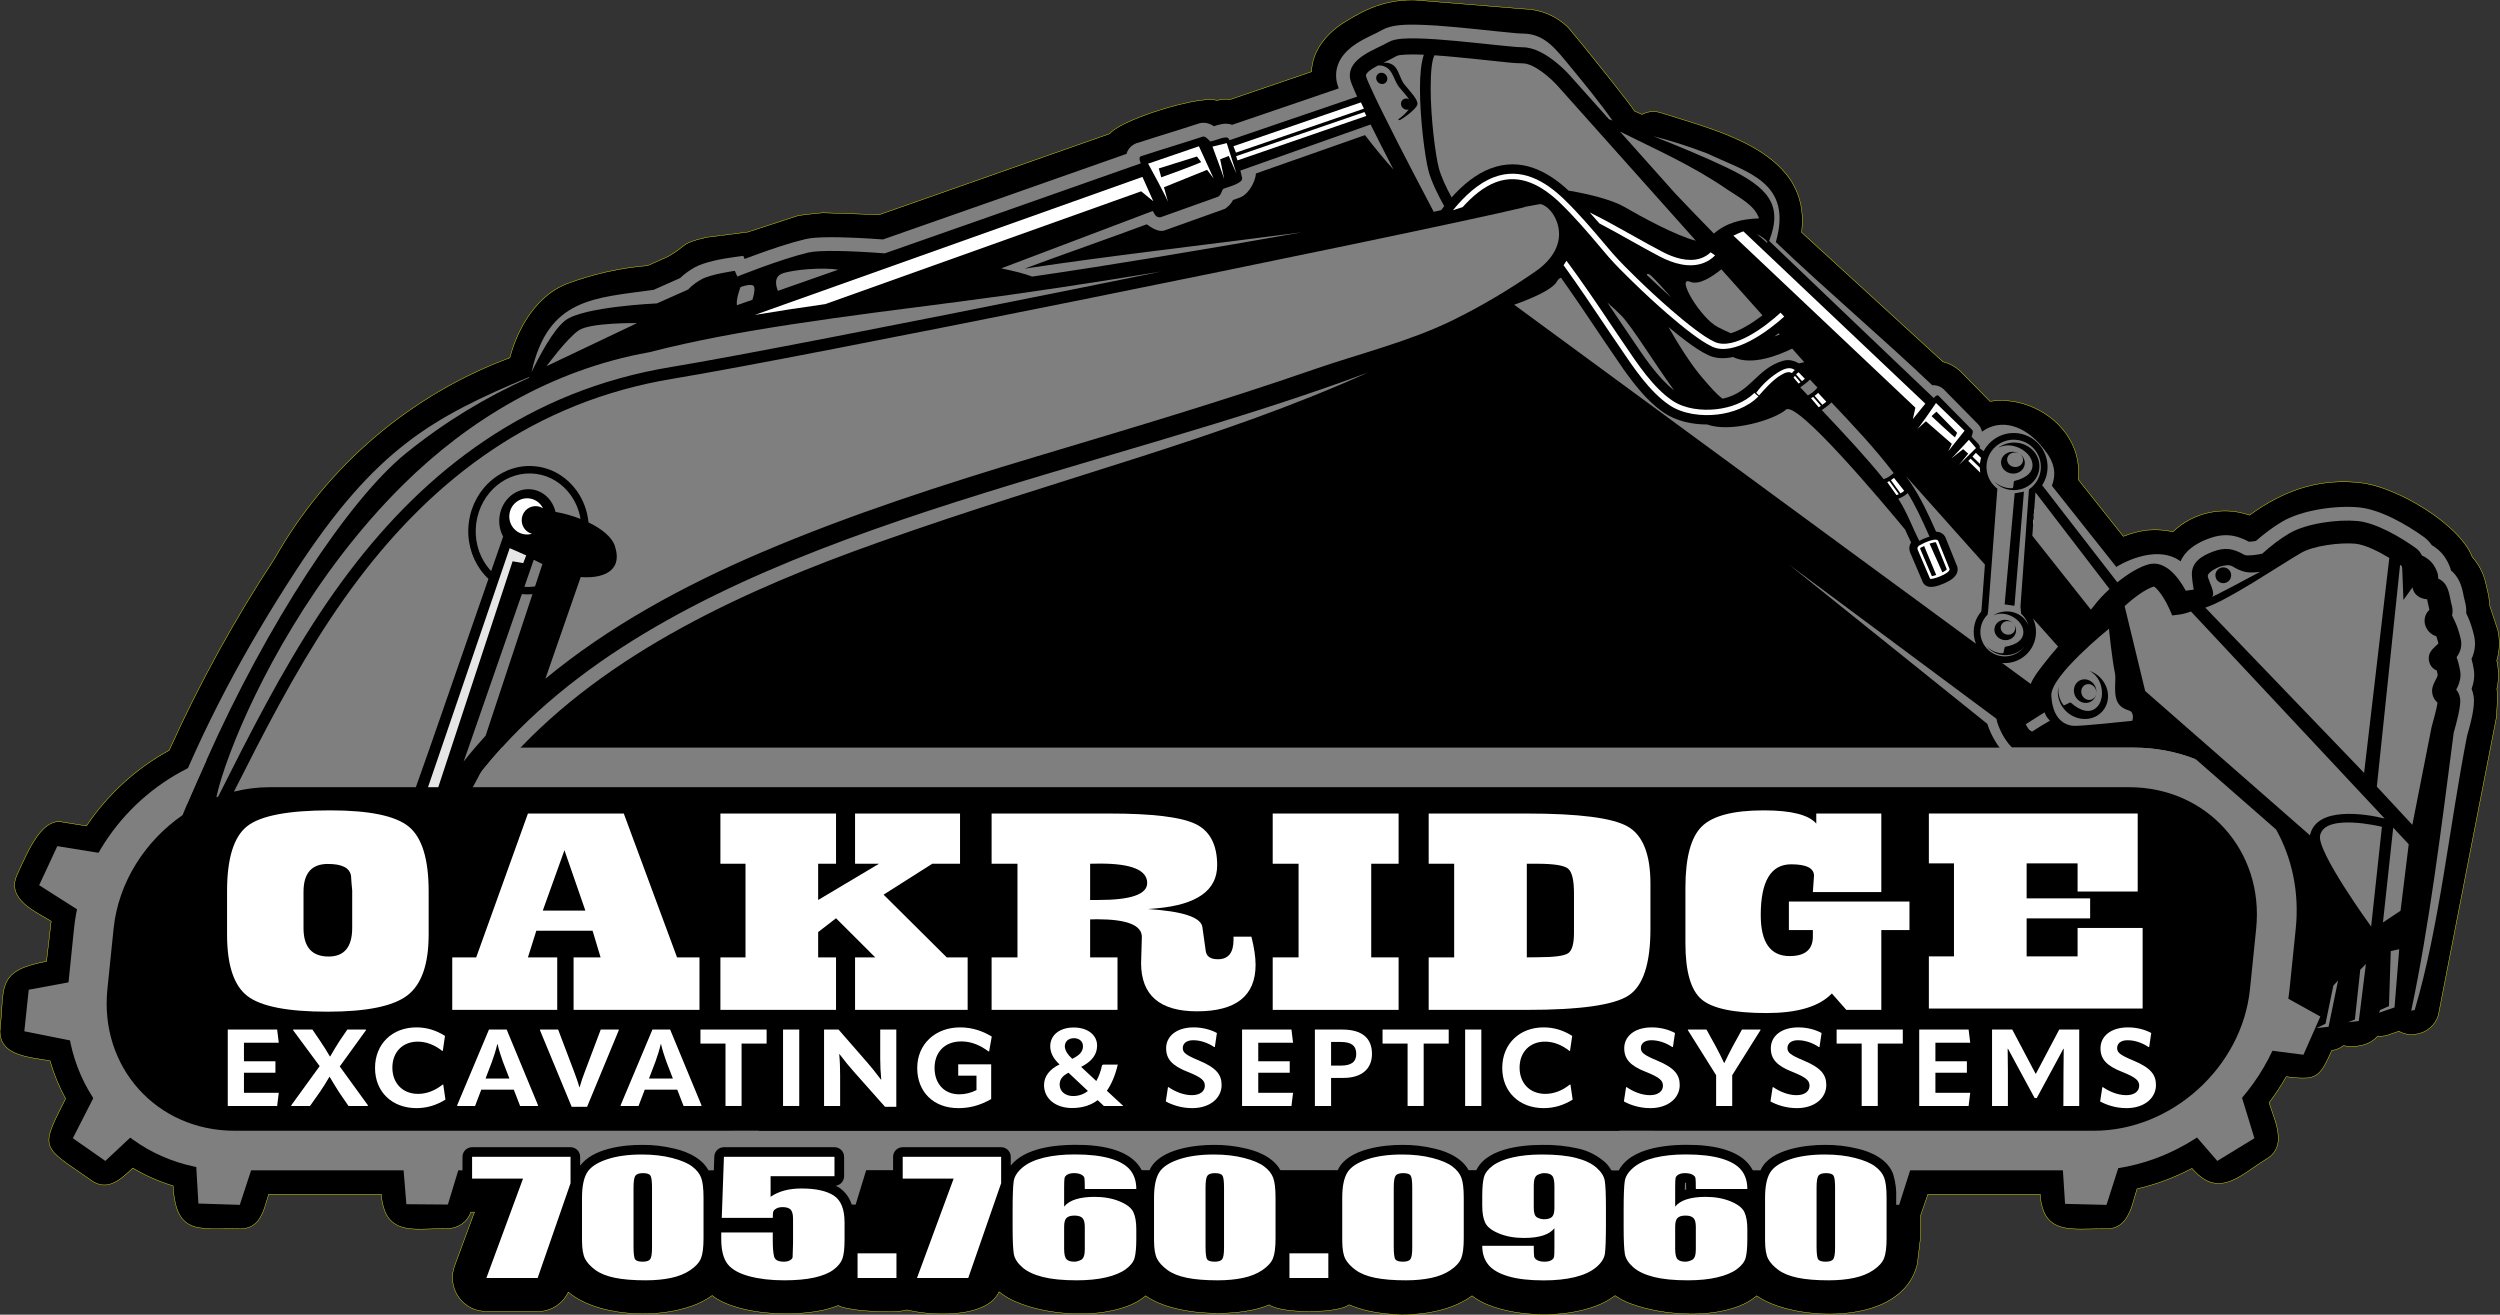 <?xml version="1.0" encoding="UTF-8" standalone="no"?> <svg xmlns="http://www.w3.org/2000/svg" xmlns:xlink="http://www.w3.org/1999/xlink" xmlns:serif="http://www.serif.com/" width="100%" height="100%" viewBox="0 0 1643 864" version="1.1" xml:space="preserve" style="fill-rule:evenodd;clip-rule:evenodd;"><rect x="0" y="0" width="1643" height="864" fill="#333333" stroke="none"/> <g id="Layer-1" serif:id="Layer 1"> <g transform="matrix(1,0,0,1,0,8.397)"> <path d="M1562.58,672.504C1564.66,672.733 1566.76,672.568 1568.78,672.017L1576.59,669.326C1579.89,671.266 1583.78,671.956 1587.54,671.27C1594.58,670.453 1600.45,665.527 1602.48,658.74L1640.41,464.165C1641.03,459.738 1641.63,446.773 1640.95,444.286C1642.44,437.846 1642.28,432.224 1640.88,425.664C1642.84,419.169 1643.06,412.274 1641.53,405.664L1636.56,390.626L1636.39,390.229L1635.56,383.256L1633.41,373.915C1631.89,367.876 1628.92,362.299 1624.76,357.665C1616.29,335.796 1575.08,311.821 1552.14,308.986C1524.63,305.586 1500.85,313.701 1478.42,330.163C1460.91,324.045 1441.45,328.261 1428.05,341.078C1415.7,338.587 1407.12,339.683 1395.43,344.066L1365.8,306.733C1369.32,274.415 1337.05,250.879 1307.82,255.365L1290.19,237.465C1286.69,233.488 1282.07,230.666 1276.93,229.372L1183.97,144.303C1190.77,91.596 1129.33,77.831 1091.45,65.698C1087.35,64.386 1082.9,64.784 1079.1,66.803C1077.45,66.051 1075.8,65.309 1074.14,64.576C1073.3,62.104 1033.98,13.321 1030.5,9.533C1022.73,2.005 1012.4,-2.299 1001.59,-2.514L930.438,-8.345C911.886,-8.843 899.131,-3.493 883.82,6.023C872.026,13.353 862.389,24.679 861.947,38.725L808.501,56.983L803.39,56.92L799.762,57.584C788.721,53.834 736.205,70.328 729.312,79.467L577.859,132.7L540.719,131.448C537.991,131.532 525.323,133.113 524.159,133.424L491.429,144.113L464.366,147.561C446.868,151.64 452.508,152.384 438.93,160.247L425.67,166.151C407.446,167.68 389.52,171.718 372.4,178.151C352.631,186.009 340.267,206.955 335.084,226.718C269.691,251.082 214.989,297.735 180.608,358.463C154.166,398.625 130.962,440.828 111.216,484.672C89.361,496.65 70.707,513.706 56.824,534.403L40.232,531.719C26.7,529.53 17.04,554.024 11.279,566.407C3.709,582.677 23.578,590.667 33.633,597.065L30.561,623.435C-2.536,629.576 3.041,640.058 0.145,667.456C-1.825,686.09 21.066,686.414 32.886,688.781C35.37,697.429 38.802,705.776 43.121,713.67C25.735,747.72 27.403,744.566 60.091,767.414C70.689,774.822 79.153,766.901 87.279,759.298C95.613,764.221 104.504,768.135 113.764,770.956C115.705,804.599 131.739,798.341 157.102,799.148C171.435,799.604 173.323,786.479 176.61,776.461L250.558,776.461C252.898,805.056 272.948,798.782 294.236,798.959C301.088,799.015 307.211,794.69 309.447,788.212C310.232,788.232 311.017,788.237 311.802,788.228L298.767,823.569C294.51,835.11 300.415,847.916 311.956,852.173C314.343,852.935 317.16,853.438 319.663,853.549L353.351,853.549C361.963,853.549 369.803,848.584 373.485,840.799C394.808,858.976 445.408,859.753 468.046,843.03C484.966,856.674 530.022,858.393 550.871,849.549C555.933,853.077 587.785,855.135 596.028,852.465C608.994,855.984 648.112,859.048 656.591,840.561C676.331,857.121 731.627,861.412 752.925,843.223C771.781,856.819 814.429,857.777 834.128,849.134C841.919,854.941 878.769,855.108 886.567,849.114C907.586,858.203 945.942,859.033 967.427,843.212C986.067,858.299 1037.99,860.969 1061.45,843.103C1078.64,855.642 1132.26,862.217 1154.5,843.223C1177.48,859.796 1250.08,864.446 1260.05,822.269L1262.15,805.005L1262.15,790.552L1267.04,776.461L1340.79,776.461C1342.61,804.529 1363.25,798.656 1384.01,799.173C1399.04,799.547 1401.08,783.468 1404.46,772.914C1417.03,770.024 1429.16,765.497 1440.55,759.448C1458.34,780.04 1471.98,764.012 1489.93,753.028C1503.71,744.603 1494.58,727.29 1491.22,716.293C1495.36,710.85 1499.13,705.134 1502.5,699.184C1522.19,701.705 1524.37,700.221 1532.41,681.993C1535.21,681.627 1537.85,680.53 1540.08,678.812C1547.56,680.327 1557.4,678.83 1562.58,672.504Z"></path> </g> <g transform="matrix(1,0,0,1,0,1.341)"> <path d="M1562.58,679.56C1564.66,679.788 1566.76,679.623 1568.78,679.073L1576.59,676.382C1579.89,678.322 1583.78,679.011 1587.54,678.325C1594.58,677.509 1600.45,672.582 1602.48,665.796L1640.41,471.221C1640.87,468.219 1641.68,455.957 1640.95,451.341C1642.4,445.206 1642.25,438.834 1640.88,432.72C1642.84,426.225 1643.06,419.33 1641.53,412.72L1636.56,397.681L1636.39,397.284L1635.56,390.312L1633.41,380.971C1631.89,374.932 1628.92,369.355 1624.76,364.72C1623.54,361.697 1621.93,358.845 1619.98,356.233C1617.89,353.406 1615.58,350.75 1613.07,348.289C1607.88,343.247 1602.23,338.712 1596.18,334.745C1586.44,328.312 1576.58,323.22 1565.67,319.377C1561.29,317.808 1556.75,316.69 1552.14,316.042C1539.76,314.433 1527.19,315.324 1515.16,318.662C1502.17,322.298 1489.4,329.08 1478.42,337.219C1460.91,331.1 1441.45,335.317 1428.05,348.133C1422.88,346.998 1417.58,346.608 1412.31,346.976C1406.86,347.396 1400.74,349.094 1395.43,351.121L1365.8,313.789C1368.35,291.198 1353.02,272.186 1332.42,264.885C1324.54,262.061 1316.1,261.215 1307.82,262.42L1290.19,244.521C1286.69,240.544 1282.07,237.722 1276.93,236.427L1183.97,151.358C1185.88,137.14 1182.65,123.59 1173.58,112.719C1170.17,108.639 1166.29,104.99 1162,101.856C1157.4,98.49 1152.53,95.513 1147.44,92.957C1141.84,90.139 1136.1,87.626 1130.23,85.427C1124.25,83.18 1118.21,81.1 1112.12,79.19L1091.45,72.754C1087.35,71.442 1082.9,71.84 1079.1,73.858L1074.14,71.632C1073.8,71.033 1073.02,69.883 1072.54,69.228L1068.74,64.178L1058.31,50.885L1048.79,38.962C1042.8,31.419 1036.7,23.96 1030.5,16.589C1022.73,9.061 1012.4,4.756 1001.59,4.542L930.438,-1.289C922.587,-1.592 914.741,-0.576 907.226,1.718C898.642,4.379 891.285,8.463 883.82,13.078C872.211,20.256 862.408,31.586 861.947,45.781L808.501,64.039L803.39,63.975L799.762,64.64C798.311,64.226 796.804,64.042 795.296,64.094C790.971,64.189 786.113,64.91 781.771,65.821C776.305,66.965 770.891,68.347 765.546,69.964C756.49,72.684 740.931,77.981 732.3,83.839C731.176,84.58 730.17,85.485 729.312,86.522L577.859,139.756L540.719,138.503C539.498,138.53 526.382,139.938 524.159,140.479L491.429,151.168L464.366,154.616C462.214,155.108 460.074,155.653 457.949,156.251C456.805,156.574 455.674,156.939 454.558,157.345C453.271,157.802 452.035,158.389 450.867,159.095C449.92,159.697 449.009,160.353 448.138,161.06C445.24,163.383 442.161,165.471 438.93,167.302L425.67,173.207C407.446,174.735 389.52,178.773 372.4,185.207C358.147,190.746 347.579,203.676 341.192,217.081C338.633,222.439 336.588,228.029 335.084,233.774C269.691,258.138 214.989,304.79 180.608,365.518C154.166,405.681 130.962,447.884 111.216,491.728C89.361,503.706 70.707,520.762 56.824,541.459L40.232,538.775C38.701,538.526 37.135,538.617 35.643,539.04C30.57,540.508 26.391,545.362 23.589,549.535C21.285,552.991 19.216,556.598 17.397,560.332C15.292,564.678 13.252,569.056 11.279,573.463C4.726,587.301 18.778,595.552 28.455,601.044C30.202,602.034 31.928,603.06 33.633,604.12L30.561,630.49C26.12,631.254 21.745,632.365 17.478,633.814C12.733,635.435 7.957,638.033 5.196,642.378C3.882,644.513 2.964,646.868 2.486,649.329C1.582,653.914 1.343,658.304 1.058,662.924C0.839,666.793 0.535,670.656 0.145,674.511C-0.239,677.334 0.143,680.209 1.252,682.833C2.64,685.733 4.93,688.106 7.779,689.598C13.558,692.717 20.387,693.882 26.786,694.816C28.826,695.113 30.86,695.453 32.886,695.836C35.37,704.485 38.802,712.832 43.121,720.726C40.77,725.248 38.5,729.812 36.314,734.416C35.134,736.883 34.109,739.422 33.244,742.017C32.279,744.934 31.732,748.091 32.593,751.084C33.307,753.562 35.275,756.1 37.271,757.921C39.529,759.966 41.917,761.863 44.419,763.601L60.091,774.47C61.874,775.77 63.905,776.689 66.058,777.17C68.493,777.656 71.015,777.444 73.334,776.559C75.911,775.547 78.312,774.136 80.452,772.38C82.815,770.472 85.093,768.462 87.279,766.354C95.613,771.277 104.504,775.19 113.764,778.012C113.943,782.433 114.595,786.823 115.707,791.106C116.959,795.872 119.474,800.538 123.815,803.078C126.065,804.355 128.535,805.199 131.096,805.564C136.247,806.316 140.945,806.218 146.095,806.162C149.764,806.095 153.434,806.109 157.102,806.204C159.374,806.321 161.647,805.98 163.784,805.2C166.176,804.266 168.254,802.673 169.775,800.604C171.472,798.229 172.792,795.606 173.689,792.828C174.695,789.734 175.669,786.63 176.61,783.516L250.558,783.516C250.787,787.5 251.658,791.421 253.139,795.126C253.941,797.048 255.059,798.822 256.447,800.375C259.65,803.914 264.576,805.657 269.289,806.144C271.972,806.428 274.672,806.537 277.37,806.472L284.206,806.255C287.547,806.093 290.891,806.013 294.236,806.014C301.088,806.071 307.211,801.745 309.447,795.268L311.802,795.283L298.767,830.624C294.51,842.165 300.415,854.972 311.956,859.228C314.456,860.011 317.046,860.473 319.663,860.604L353.351,860.604C361.963,860.604 369.803,855.64 373.485,847.855C384.806,857.329 402.448,861.327 417.626,861.972C430.27,862.509 442.941,861.122 454.884,856.909C459.575,855.275 464.007,852.977 468.046,850.085C470.526,852.023 473.244,853.636 476.134,854.885C485.172,858.825 496.155,860.898 506.181,861.65C517.105,862.469 527.649,862.134 538.351,860.201C542.639,859.446 546.836,858.24 550.871,856.604C551.783,857.154 552.773,857.563 553.807,857.817C559.541,859.332 567.326,860.117 573.729,860.475C579.743,860.812 583.433,860.824 589.073,860.556C591.423,860.474 593.756,860.127 596.028,859.521C607.006,862.195 619.479,862.781 630.696,861.536C635.581,861.013 640.37,859.812 644.924,857.968C647.266,856.993 649.461,855.698 651.448,854.12C653.643,852.38 655.403,850.153 656.591,847.616C659.57,850.033 662.851,852.052 666.351,853.624C677.497,858.676 690.437,861.189 702.753,861.905C715.331,862.636 728.072,861.615 740.007,857.46C744.707,855.855 749.081,853.423 752.925,850.279C757.74,853.683 764.056,856.314 769.959,857.924C776.455,859.683 783.102,860.827 789.812,861.34C800.638,862.199 811.106,861.847 821.706,859.872C825.968,859.098 830.133,857.863 834.128,856.189C839.281,859.805 852.793,860.514 858.793,860.593C866.144,860.688 875.033,860.225 882.187,858.194C883.752,857.775 885.234,857.09 886.567,856.17C892.655,858.69 899.033,860.443 905.555,861.387C912.526,862.46 919.585,862.855 926.633,862.568C940.546,862.032 955.867,858.673 967.427,850.267C970.413,852.594 973.705,854.497 977.211,855.923C988.302,860.486 1001.17,862.431 1013.27,862.58C1025.39,862.729 1037.64,861.179 1049.02,856.901C1053.46,855.249 1057.64,852.979 1061.45,850.158C1064.71,852.407 1068.25,854.22 1071.98,855.548C1083.63,859.785 1096.14,861.767 1108.54,862.132C1120.06,862.47 1132,861.24 1142.85,857.067C1147.08,855.459 1151.02,853.166 1154.5,850.279C1162.5,855.935 1174.23,859.262 1184.4,860.857C1206.03,864.251 1238.47,862.492 1253.57,843.045C1256.69,838.99 1258.9,834.31 1260.05,829.324L1262.15,812.06L1262.15,797.607L1267.04,783.516L1340.79,783.516C1340.95,787.451 1341.77,791.331 1343.22,794.992C1344.84,799.091 1348.03,802.371 1352.08,804.101C1354.35,805.046 1356.75,805.671 1359.19,805.956C1361.85,806.279 1364.53,806.432 1367.21,806.413C1369.52,806.409 1371.82,806.373 1374.12,806.306C1377.41,806.199 1380.71,806.173 1384.01,806.228C1386.48,806.341 1388.95,805.866 1391.2,804.842C1393.71,803.605 1395.83,801.703 1397.32,799.344C1399.06,796.594 1400.41,793.623 1401.35,790.51C1402.4,787.001 1403.44,783.488 1404.46,779.97C1417.03,777.08 1429.16,772.552 1440.55,766.503C1443.3,769.72 1445.97,772.147 1449.5,774.146C1458.82,779.423 1468.23,774.603 1476,769.375L1481.38,765.732C1484.18,763.774 1487.03,761.891 1489.93,760.084C1492.25,758.735 1494.17,756.792 1495.49,754.455C1496.87,751.759 1497.5,748.735 1497.29,745.71C1497.05,742.104 1496.35,738.543 1495.21,735.115C1494.55,733.039 1493.86,730.977 1493.12,728.93C1492.44,727.083 1491.81,725.222 1491.22,723.349C1495.36,717.906 1499.13,712.19 1502.5,706.24C1506.7,706.818 1511.68,707.397 1516.06,707.088C1517.85,706.975 1519.6,706.52 1521.22,705.749C1523.9,704.424 1526.24,701.459 1527.74,698.721C1529.46,695.576 1531.02,692.348 1532.41,689.048C1535.21,688.683 1537.85,687.586 1540.08,685.868C1547.66,687.368 1557.29,685.91 1562.58,679.56Z" style="fill:none;fill-rule:nonzero;stroke:rgb(255,255,0);stroke-width:0.25px;"></path> </g> <g transform="matrix(1,0,0,1,0,681.216)"> <path d="M128.214,72.171C135.14,72.391 142.066,72.611 148.993,72.832C155.918,73.052 162.845,73.273 169.771,73.493C165.711,85.866 161.652,98.24 157.593,110.613C148.522,110.324 139.453,110.036 130.382,109.747C129.659,97.222 128.937,84.697 128.214,72.171Z" style="fill:rgb(127,127,127);"></path> </g> <g transform="matrix(1,0,0,1,0,681.615)"> <path d="M264.002,72.368C270.948,72.425 277.893,72.483 284.84,72.54C291.786,72.598 298.73,72.656 305.676,72.713C301.902,85.148 298.127,97.583 294.352,110.017C285.256,109.942 276.16,109.867 267.064,109.791C266.043,97.317 265.022,84.842 264.002,72.368Z" style="fill:rgb(127,127,127);"></path> </g> <g transform="matrix(1,0,0,1,0,681.6)"> <path d="M400.342,72.341C407.287,72.413 414.23,72.485 421.174,72.556C428.119,72.628 435.061,72.701 442.006,72.773C438.206,85.202 434.407,97.631 430.606,110.06C421.512,109.966 412.419,109.871 403.326,109.777C402.331,97.298 401.337,84.82 400.342,72.341Z" style="fill:rgb(127,127,127);"></path> </g> <g transform="matrix(1,0,0,1,0,681.526)"> <path d="M1082.05,72.203C1088.98,72.348 1095.91,72.492 1102.85,72.636C1109.79,72.779 1116.72,72.923 1123.65,73.067C1119.73,85.468 1115.8,97.869 1111.88,110.271C1102.8,110.082 1093.72,109.894 1084.63,109.705C1083.77,97.205 1082.91,84.704 1082.05,72.203Z" style="fill:rgb(127,127,127);"></path> </g> <g transform="matrix(1,0,0,1,0,681.51)"> <path d="M1218.39,72.177C1225.32,72.335 1232.25,72.493 1239.18,72.652C1246.12,72.81 1253.05,72.968 1259.98,73.126C1256.03,85.522 1252.08,97.919 1248.13,110.313C1239.05,110.107 1229.97,109.899 1220.9,109.692C1220.06,97.187 1219.22,84.682 1218.39,72.177Z" style="fill:rgb(127,127,127);"></path> </g> <g transform="matrix(1,0,0,1,0,681.496)"> <path d="M1354.73,72.149C1361.66,72.322 1368.59,72.494 1375.52,72.667C1382.45,72.839 1389.38,73.012 1396.31,73.185C1392.34,85.575 1388.36,97.965 1384.39,110.355C1375.31,110.129 1366.23,109.903 1357.16,109.677C1356.35,97.167 1355.54,84.658 1354.73,72.149Z" style="fill:rgb(127,127,127);"></path> </g> <g transform="matrix(1,0,0,1,0,479.097)"> <path d="M1475.36,209.158C1478.18,202.768 1481,196.379 1483.83,189.989C1486.65,183.6 1489.47,177.21 1492.29,170.821C1503.17,176.873 1514.04,182.926 1524.92,188.979C1521.22,197.347 1517.52,205.714 1513.83,214.082C1501.01,212.44 1488.18,210.799 1475.36,209.158Z" style="fill:rgb(127,127,127);"></path> </g> <g transform="matrix(1,0,0,1,0,611.784)"> <path d="M1433.55,123.823C1439.77,120.025 1445.98,116.227 1452.18,112.429C1458.4,108.631 1464.61,104.833 1470.82,101.035C1474.41,112.777 1478,124.518 1481.6,136.26C1473.46,141.234 1465.33,146.207 1457.2,151.181C1449.32,142.061 1441.44,132.942 1433.55,123.823Z" style="fill:rgb(127,127,127);"></path> </g> <g transform="matrix(1,0,0,1,0,464.46)"> <path d="M52.578,220.623C53.314,213.672 54.048,206.721 54.783,199.77C55.518,192.819 56.253,185.867 56.987,178.917C44.285,181.274 31.582,183.631 18.879,185.988C17.917,195.091 16.955,204.194 15.992,213.297C28.188,215.739 40.383,218.181 52.578,220.623Z" style="fill:rgb(127,127,127);"></path> </g> <g transform="matrix(1,0,0,1,0,293.365)"> <path d="M56.393,307.909C59.433,301.375 62.472,294.841 65.513,288.307C68.552,281.773 71.593,275.238 74.632,268.705C62.311,266.711 49.99,264.718 37.668,262.725C33.688,271.282 29.707,279.839 25.725,288.395C35.948,294.9 46.17,301.404 56.393,307.909Z" style="fill:rgb(127,127,127);"></path> </g> <g transform="matrix(1,0,0,1,0,611.784)"> <path d="M98.454,123.823C93.021,120.025 87.588,116.227 82.154,112.429C76.72,108.631 71.287,104.833 65.854,101.035C59.858,112.777 53.863,124.518 47.867,136.26C54.983,141.234 62.098,146.207 69.213,151.181C78.961,142.061 88.707,132.942 98.454,123.823Z" style="fill:rgb(127,127,127);"></path> </g> <g transform="matrix(1,0,0,1,0,396.469)"> <path d="M329.774,94.866L1401.94,94.866C1416.72,94.866 1430.6,97.604 1443.18,102.584L1495.87,148.709C1506.3,167.456 1511.22,189.857 1508.77,213.862L1504.69,253.669C1498,319.117 1438.97,372.665 1373.53,372.665L1059.46,372.665L1064.23,346.647L1376.19,346.647C1427.33,346.647 1473.44,304.808 1478.68,253.669L1482.75,213.862C1487.98,162.724 1450.42,120.884 1399.28,120.884L310.709,120.884C313.287,115.991 315.824,111.266 317.247,109.5C321.279,104.495 325.455,99.617 329.774,94.866ZM119.972,139.237C95.407,156.221 77.769,183.39 74.652,213.862L70.58,253.669C65.349,304.808 102.909,346.647 154.048,346.647L498.761,346.647L492.719,372.665L151.386,372.665C85.939,372.665 37.869,319.117 44.563,253.669L48.635,213.862C53.772,163.643 89.721,120.433 135.74,103.042C130.972,113.784 124.59,127.818 119.972,139.237Z" style="fill:rgb(127,127,127);"></path> </g> <g transform="matrix(1,0,0,1,0,-183.688)"> <path d="M123.118,711.827L111.653,717.163C133.652,660.903 161.228,609.774 194.213,559.096C246.941,478.085 284.758,457.894 347.864,431.399C347.77,431.601 347.678,431.797 347.59,431.99C319.175,444.748 292.455,460.816 266.7,481.668C228.769,512.377 175.135,594.454 135.741,683.199C131.984,691.662 127.226,702.167 123.118,711.827ZM915.794,295.075C910.473,289.27 904.286,281.907 897.078,272.493L825.399,297.701C825.081,302.972 820.766,310.821 815.85,313.048C814.02,313.877 812.185,314.503 810.332,315.118C809.38,316.999 808.232,318.494 806.189,320.062L805.082,320.911L803.772,321.386C788.841,326.793 776.399,331.111 764.918,335.269L763.948,335.397C760.568,335.843 756.29,333.044 753.648,331.09C736.399,337.623 690.579,353.728 673.329,360.26C728.135,351.894 794.614,344.4 855.697,336.348C790.633,347.861 731.811,357.67 678.415,365.458C673.514,363.599 666.439,361.783 657.996,360.073C691.203,347.497 724.409,334.92 757.615,322.343C758.77,324.072 759.374,326.907 762.768,326.459C776.155,321.612 787.314,317.758 800.702,312.909C803.373,310.859 802.568,308.514 804.342,307.624C808.23,306.258 817.233,303.953 816.3,300.432C815.917,298.834 815.536,297.29 815.149,295.795L900.748,265.499C905.664,275.405 910.711,285.255 915.794,295.075ZM891.917,247.177L807.995,275.847C807.832,275.543 807.666,275.242 807.498,274.944C806.386,272.259 799.189,276.128 795.371,276.67C793.99,275.286 791.979,272.837 790.36,273.508C776.532,278.058 764.498,281.557 750.67,286.106C747.605,286.509 749.311,289.895 749.761,291.038C693.307,310.996 637.376,330.606 581.464,350.203C558.134,348.412 538.191,347.984 531.202,349.666C512.211,354.233 484.564,365.44 484.564,365.44L482.936,361.688C482.936,361.688 467.094,363.842 460.982,367.28C454.87,370.716 452.326,373.918 452.326,373.918L431.738,383.084C431.738,383.084 383.367,385.191 371.562,394.243C363.55,400.389 354.379,417.79 349.315,428.331C360.2,379.267 390.78,379.648 429.623,374.158L446.952,366.442C449.719,363.689 453.478,361.157 456.563,359.422C462.816,355.905 474.481,353.739 481.722,352.755L488.488,351.834L489.373,353.873C492.161,352.813 494.959,351.778 497.753,350.764C507.94,347.065 518.558,343.433 529.095,340.9C533.172,339.919 538.038,339.735 542.227,339.639C548.389,339.498 554.596,339.66 560.755,339.916C567.263,340.187 573.784,340.575 580.303,341.057C633.655,322.356 687.004,303.65 740.308,284.817C741.388,281.098 744.365,278.26 748.41,277.359C761.351,273.114 774.416,269.259 787.355,265.006C790.968,263.692 794.686,264.531 797.762,266.664C798.587,266.376 799.39,266.094 800.078,265.899C801.954,265.362 803.89,264.96 805.851,264.991C807.226,265.013 808.555,265.257 809.783,265.71L879.794,241.792C879.018,239.696 878.398,237.556 878.193,235.496C877.18,225.292 883.158,217.761 891.262,212.437C894.359,210.402 897.661,208.705 900.988,207.085C903.435,205.894 906.018,204.741 908.374,203.386C914.524,199.849 923.867,199.799 930.869,199.914C939.873,200.062 948.856,200.803 957.818,201.628C966.744,202.449 975.655,203.423 984.57,204.353C987.992,204.71 991.417,205.064 994.845,205.361C996.823,205.533 998.831,205.727 1000.82,205.742C1015.33,205.85 1022.49,215.97 1032.46,228.013C1041.63,239.101 1052.12,252.029 1059.7,262.914C1058.92,262.622 1058.16,262.34 1057.43,262.07L1032.16,233.766C1029.32,230.496 1025.77,227.204 1022.39,224.479C1016.45,219.683 1008.59,214.816 1000.75,214.757C998.547,214.742 996.26,214.533 994.066,214.342C990.586,214.04 987.109,213.681 983.634,213.319C974.755,212.393 965.882,211.424 956.992,210.606C948.295,209.804 939.454,209.072 930.721,208.928C925.917,208.849 917.096,208.771 912.868,211.201C904.009,216.296 885.883,221.691 887.165,234.605C887.423,237.201 889.389,241.49 890.449,243.902C890.93,244.996 891.42,246.088 891.917,247.177ZM1086.57,273.203C1096.96,275.798 1109.83,279.828 1122.2,284.616C1148.29,297.034 1178.39,303.307 1167.08,342.791C1200.23,374.502 1236.63,405.234 1269.87,436.862C1273.06,436.651 1276.21,437.954 1278.43,440.582C1285.55,447.675 1292.46,454.977 1299.58,462.065C1301.16,463.545 1302.13,465.375 1302.55,467.356C1315.44,458.223 1330.28,463.826 1340.89,475.952C1348.71,484.872 1352.37,492.484 1348.5,502.927L1390.83,556.271C1391.52,555.816 1416.17,540.34 1433.09,552.585C1436.04,545.621 1442.75,541.074 1450.41,538.064C1460.83,533.967 1468.67,534.714 1478.07,539.716C1479.32,539.691 1481.07,539.448 1482.59,539.189C1487.96,534.502 1493.88,530.004 1499.96,526.44C1512.94,518.835 1535.09,515.765 1550,517.109C1564.27,518.395 1581.56,528.368 1593.08,536.681C1595.1,538.131 1596.79,539.928 1598.16,541.959C1603.71,545.3 1607.1,549.274 1609.68,555.266C1610.14,556.352 1610.52,557.469 1610.8,558.607C1614.45,561.604 1616.61,565.583 1617.93,570.134C1618.8,573.125 1619.17,576.178 1619.99,579.133C1620.68,581.614 1620.97,584.181 1620.8,586.731L1621.42,588.017C1623.45,592.252 1624.92,597.004 1625.98,601.576C1627.18,606.785 1626.52,612.047 1624.28,616.724C1624.89,618.956 1625.39,621.231 1625.75,623.485C1626.48,627.953 1625.86,632.272 1624.34,636.422C1624.96,637.923 1625.39,639.516 1625.67,641.267C1626.79,648.141 1623.4,660.176 1621.36,667.251C1610.01,724.941 1603.13,793.25 1586.92,847.478L1584.66,847.89C1596.27,793.41 1604.29,729.254 1612.59,665.124C1614.16,659.681 1617.56,647.551 1616.77,642.709C1616.34,640.055 1615.5,638.494 1614.23,636.905C1614.57,636.255 1614.92,635.606 1615.19,635.007C1616.63,631.795 1617.42,628.455 1616.86,624.926C1616.36,621.863 1615.53,618.542 1614.47,615.566C1617.1,612.105 1618.2,607.964 1617.19,603.607C1616.31,599.811 1615,595.452 1613.29,591.917L1611.5,588.171C1612.02,586.024 1611.93,583.773 1611.31,581.548C1609.75,575.954 1609.7,568.882 1604.54,565.159C1603.84,564.659 1603.12,564.26 1602.37,563.942C1602.44,562.215 1602.11,560.485 1601.39,558.822C1599.52,554.452 1597.34,551.944 1593.32,549.563C1592.8,549.258 1592.27,549.002 1591.73,548.794C1590.79,546.898 1589.5,545.214 1587.81,543.994C1577.81,536.779 1561.56,527.202 1549.19,526.087C1536.18,524.916 1515.77,527.623 1504.52,534.219C1498.45,537.772 1492.07,542.752 1486.7,547.592C1483.23,548.298 1477.29,549.183 1475.2,548.434C1467.54,544.05 1462.23,543.104 1453.71,546.454C1446.87,549.142 1440.1,553.25 1440.51,561.597C1440.66,564.601 1441.17,567.966 1441.7,571.177C1439.99,571.44 1438.25,571.679 1436.52,571.908C1431.41,562.528 1422.74,551.728 1412.11,554.561C1405.8,556.24 1398.29,560.903 1391.51,566.381L1342.12,502.6C1347.37,494.458 1346.85,483.509 1340.15,475.858C1332.04,466.604 1317.97,465.671 1308.72,473.774C1306.58,475.647 1304.89,477.838 1303.64,480.216L1300.88,478.101L1300.91,478.051C1302.32,476.414 1297.34,472.957 1295.7,470.616C1296.15,469.238 1297.09,467.085 1296.1,466.24C1288.44,458.63 1282.09,451.852 1274.43,444.24C1273.13,442.351 1271.47,444.617 1270.87,445.298C1234.48,410.68 1198.61,376.353 1162.69,342.002C1171.88,318.491 1162.44,306.941 1134.32,293.562C1119.88,286.69 1102.29,279.405 1086.57,273.203ZM1154.48,337.518C1157.54,338.895 1160.33,340.847 1161.49,342.727C1161.4,343.13 1161.35,343.351 1161.35,343.351C1161.35,343.351 1158.21,340.355 1154.48,337.518ZM1312.1,656.083C1312.24,657.047 1312.45,657.969 1312.74,658.832C1314.56,664.364 1317.84,670.447 1322.31,675.024L1401.94,675.024C1402.55,675.024 1403.16,675.029 1403.77,675.039L1403.87,675.04C1404.46,675.049 1405.05,675.063 1405.63,675.081L1405.77,675.086C1406.35,675.105 1406.94,675.127 1407.52,675.155L1407.64,675.161C1408.23,675.189 1408.82,675.222 1409.4,675.259L1409.47,675.263C1410.05,675.301 1410.64,675.343 1411.22,675.389L1411.3,675.395C1411.88,675.441 1412.45,675.491 1413.03,675.546L1413.17,675.559C1413.73,675.613 1414.3,675.671 1414.86,675.734L1415.02,675.751C1415.57,675.815 1416.13,675.881 1416.69,675.952L1416.83,675.971C1417.38,676.041 1417.93,676.116 1418.47,676.194L1418.6,676.212C1419.15,676.292 1419.69,676.375 1420.23,676.462L1420.41,676.489C1420.94,676.575 1421.47,676.666 1422,676.76L1422.22,676.797C1422.75,676.891 1423.27,676.989 1423.79,677.09L1424,677.13C1424.52,677.233 1425.04,677.338 1425.56,677.447L1425.74,677.485C1426.24,677.591 1426.74,677.702 1427.24,677.814L1427.46,677.862C1427.96,677.978 1428.47,678.097 1428.97,678.22C1429.05,678.24 1429.14,678.26 1429.22,678.281C1429.72,678.403 1430.21,678.529 1430.71,678.658L1430.96,678.725C1431.46,678.855 1431.95,678.988 1432.44,679.125L1432.67,679.19C1433.14,679.323 1433.61,679.457 1434.07,679.595L1434.35,679.675C1434.81,679.813 1435.27,679.955 1435.73,680.1C1435.83,680.129 1435.92,680.158 1436.01,680.188C1436.48,680.336 1436.95,680.487 1437.41,680.641L1437.71,680.738C1438.17,680.893 1438.63,681.052 1439.09,681.213C1439.19,681.245 1439.28,681.278 1439.37,681.311C1439.82,681.468 1440.26,681.627 1440.7,681.79C1440.8,681.826 1440.9,681.864 1441.01,681.902C1441.44,682.063 1441.87,682.226 1442.3,682.393C1442.39,682.428 1442.48,682.462 1442.58,682.498L1442.58,682.498C1429.14,682.642 1415.05,684.039 1401.94,684.039L1320.49,682.072L1317.83,679.358C1312.56,673.957 1308.49,666.828 1306.14,659.687C1306.11,659.586 1306.07,659.483 1306.04,659.381L1175.75,554.725L1312.1,656.083ZM550.9,360.915C537.689,365.546 524.472,370.181 511.246,374.822C510.004,371.801 508.311,365.594 514.159,363.436C521.184,360.845 540.665,359.269 550.9,360.915ZM494.473,380.71C491.08,381.902 487.685,383.094 484.289,384.287C483.611,380.088 486.654,372.383 486.654,372.383C486.654,372.383 494.937,369.153 495.689,372.395C496.229,374.729 495.131,378.679 494.473,380.71ZM418.7,396.033C418.7,396.033 388.117,395.536 380.351,400.797C372.583,406.06 359.173,424.329 359.173,424.329L418.7,396.033ZM899.297,428.38C801.348,472.666 700.837,496.313 577.015,540.26C490.796,570.862 399.045,612.232 336.445,681.088C333.248,684.605 330.132,688.059 327.099,691.565C325.283,693.663 320.159,693.626 314.813,693.469C315.779,691.785 316.621,690.434 317.247,689.658C321.28,684.653 325.455,679.775 329.774,675.024C450.859,541.836 680.151,504.778 869.194,439.247C880.015,435.496 890.012,431.883 899.297,428.38Z" style="fill:rgb(127,127,127);"></path> </g> <g transform="matrix(1,0,0,1,0,-378.835)"> <path d="M1334.61,828.343L1315.81,814.542C1321.17,815.005 1326.71,813.37 1331.07,809.547C1338.17,803.327 1339.94,793.281 1336,785.182L1352.59,803.766C1348.99,807.899 1345.48,812.106 1342.2,816.411C1339.72,819.688 1336.17,824.158 1334.61,828.343ZM905.596,427.486C904.117,428.782 904.04,431.112 905.424,432.691C906.806,434.272 909.127,434.502 910.605,433.208C912.084,431.912 912.161,429.582 910.779,428.002C909.395,426.422 907.074,426.192 905.596,427.486ZM1298.64,801.932L995.12,579.101C1007.37,574.739 1020.5,569.002 1023.29,563.7C1023.91,562.519 1024.8,561.759 1025.89,561.348C1034.36,573.288 1042.55,585.428 1050.69,597.593C1051.89,599.396 1053.09,601.229 1054.33,603.007C1056.1,605.546 1057.83,608.108 1059.56,610.674C1068.88,624.502 1079.84,640.904 1093.8,650.256C1101.81,655.619 1112.16,657.828 1122.02,657.8C1137.05,663.397 1165.95,654.856 1173.7,648.068C1180.87,641.785 1237.16,708.871 1252.07,726.905C1253.34,729.749 1254.62,732.592 1255.99,735.363C1254.77,737.179 1254.4,739.456 1255.41,742.083L1255.46,742.215C1258.1,748.565 1260.92,754.832 1263.55,761.181L1263.77,761.704L1264.09,762.168C1267.07,766.452 1273.57,763.959 1277.33,762.385C1281.54,760.627 1287.35,757.446 1286.47,751.972L1286.38,751.37L1286.14,750.806C1283.62,744.647 1281.19,738.45 1278.66,732.291L1278.6,732.123L1278.52,731.961C1277.23,729.356 1274.9,728.35 1272.39,728.236C1267.37,716.889 1262.25,705.794 1255.2,695.479C1254.31,694.188 1253.41,692.905 1252.5,691.631L1304.49,749.879L1302.23,779.814L1302.1,780.726C1296.94,786.659 1295.75,794.913 1298.64,801.932ZM1056.36,577.662C1059.95,580.779 1063.17,583.83 1065.59,586.303C1072.49,593.35 1087.04,617.182 1100.21,635.359C1089.47,627.089 1080.04,612.747 1072.68,601.827C1070.91,599.193 1069.14,596.551 1067.32,593.946C1066.14,592.248 1065,590.513 1063.85,588.794C1061.36,585.078 1058.87,581.365 1056.36,577.662ZM942.229,518.011C937.817,509.64 933.428,501.256 929.063,492.862C921.886,479.057 914.744,465.205 907.883,451.239C905.393,446.169 902.918,441.067 900.612,435.911C899.789,434.071 898.116,430.583 897.668,428.595C897.622,426.66 901.282,424.382 902.588,423.581C903.568,422.98 904.571,422.414 905.589,421.871C908.539,421.618 911.518,422.777 913.389,425.073C916.06,428.35 916.877,432.903 919.641,436.252C922.21,439.366 924.586,441.885 926.005,444.031C924.68,443.3 923.042,443.392 921.903,444.389C920.424,445.684 920.346,448.014 921.73,449.593C922.81,450.827 924.459,451.238 925.835,450.744C924.012,453.195 920.941,456.039 918.807,457.268C919.373,457.7 919.803,457.882 920.055,457.75C922.413,456.513 931.31,450.17 931.558,447.263C931.815,444.244 927.195,439.466 923.06,434.417C920.308,431.057 919.704,426.318 917.048,423.03C915.219,420.766 912.183,419.718 909.076,420.1C912.115,418.612 915.196,417.191 918.101,415.52C920.3,414.492 928.838,414.595 931.387,414.65C932.833,414.682 934.281,414.729 935.731,414.789C933.917,420.276 933.199,428.223 933.203,437.052C933.211,456.891 936.435,482 938.797,491.038C940.613,497.988 944.94,506.775 949.14,514.327C948.444,515.204 947.759,516.087 947.087,516.973C945.468,517.32 943.849,517.666 942.229,518.011ZM953.985,508.576C950.454,502.049 947.076,494.923 945.596,489.261C943.333,480.6 940.244,456.353 940.236,437.049C940.232,426.917 940.907,418.425 942.747,415.177C947.424,415.491 952.1,415.903 956.737,416.334C965.448,417.144 974.143,418.096 982.845,419.002C988.574,419.598 994.928,420.423 1000.67,420.465C1008.33,420.522 1019.47,430.4 1024.21,435.862L1114.52,537.037C1101.42,533.731 1078.67,521.317 1067.85,514.98C1059.82,510.28 1044.63,506.398 1030.85,504.102C1016.58,490.785 999.202,482.156 979.612,489.552C969.937,493.205 961.372,500.337 953.985,508.576ZM974.166,511.14L973.919,511.194L974.166,511.14ZM1131.28,555.821L1158.31,586.097C1156.56,587.412 1154.8,588.672 1153.04,589.858C1149.64,592.16 1143.24,596.154 1137.47,597.823C1134.48,596.576 1131.66,595.157 1128.98,593.793C1117.61,587.999 1100.98,560.016 1110.8,564.027C1116.56,566.382 1125.16,560.817 1131.28,555.821ZM1168.83,597.89L1169.59,598.739C1168.39,599.188 1167.23,599.575 1166.08,599.91C1167,599.251 1167.92,598.577 1168.83,597.89ZM1177.79,607.926L1185.77,616.867L1183.17,617.42C1182.85,617.488 1182.54,617.566 1182.24,617.655C1179.02,615.802 1175.56,614.818 1171.56,616.026C1154.16,621.289 1150.81,636.821 1132.1,640.871C1127.72,637.681 1123.69,632.732 1119.18,627.584C1111.29,618.573 1102.26,603.906 1096.53,593.735C1100.46,597.045 1104.48,600.274 1108.59,603.33C1112.93,606.552 1117.87,610.022 1122.78,612.293C1127.8,614.616 1133.38,614.666 1138.92,613.46C1151.28,619.619 1169.64,611.981 1177.79,607.926ZM1082.27,559.495C1082.5,558.38 1083.56,558.541 1085.82,560.692C1088.71,563.447 1093.17,568.497 1098.44,574.453C1092.94,569.586 1087.55,564.584 1082.27,559.495Z" style="fill:rgb(127,127,127);"></path> </g> <g transform="matrix(1,0,0,1,0,-209.724)"> <path d="M1293.5,512.666L1301.43,520.326C1301.25,519.235 1301.15,518.134 1301.12,517.032L1295.04,511.145C1294.55,511.649 1294.03,512.155 1293.5,512.666ZM1336.21,553.907L1345.19,562.579L1344.82,559.323L1336.41,551.181L1336.21,553.907Z" style="fill:white;"></path> </g> <g transform="matrix(1,0,0,1,0,-219.73)"> <path d="M1296.31,519.824L1301.21,524.559C1301.33,523.222 1301.57,521.896 1301.93,520.597L1298.53,517.304C1297.84,518.143 1297.1,518.981 1296.31,519.824ZM1336.58,558.778L1344.49,566.425L1343.89,561.154L1336.9,554.399L1336.58,558.778Z" style="fill:white;"></path> </g> <g transform="matrix(1,0,0,1,0,-436.516)"> <path d="M1265.33,701.813L1145.77,588.592C1145.43,588.655 1145.12,588.746 1144.84,588.865C1143.48,589.434 1141.41,590.285 1139.17,591.367L1258.79,704.446L1257.14,711.924L1265.33,701.813Z" style="fill:white;"></path> </g> <g transform="matrix(1,0,0,1,0,-302.611)"> <path d="M1259.74,584.88C1261.03,584.112 1272.34,567.459 1272.34,567.459L1291.12,585.679L1280.4,599.152L1286.23,587.066L1272.63,573.14L1259.74,584.88Z" style="fill:white;"></path> </g> <g transform="matrix(0.495,-0.869,-0.869,-0.495,1149.58,1678.48)"> <path d="M1275.45,569.772C1274.99,570.89 1280.41,592.871 1280.41,592.871L1275.45,593.761L1270.79,570.588L1275.45,569.772Z" style="fill:white;"></path> </g> <g transform="matrix(1,0,0,1,0,-269.555)"> <path d="M1282.4,570.869C1283.59,569.865 1293.96,558.59 1293.96,558.59L1298.63,564.011L1287.53,574.965L1293.5,567.727L1290.17,564.728L1282.4,570.869Z" style="fill:white;"></path> </g> <g transform="matrix(1,0,0,1,0,-139.541)"> <path d="M1337.85,463.327L1386.39,526.638C1382.42,530.281 1378.94,534.024 1376.45,537.318C1375.71,538.294 1374.93,539.26 1374.12,540.214L1335.64,491.634L1337.68,463.47C1337.74,463.423 1337.79,463.375 1337.85,463.327Z" style="fill:rgb(127,127,127);"></path> </g> <g transform="matrix(1,0,0,1,0,-143.854)"> <path d="M1333.43,465.482L1327.86,542.534L1328.26,547.135C1328.76,547.576 1329.23,548.052 1329.68,548.565C1331.45,550.595 1332.63,552.948 1333.22,555.402C1330.94,548.605 1323.45,544.468 1315.66,546.01C1313.6,546.419 1311.7,547.189 1310.05,548.234C1311.01,547.832 1312.05,547.53 1313.14,547.346C1320.64,546.082 1328.64,551.789 1329.64,557.893C1330.64,563.996 1325.39,567.63 1317.89,568.895C1316.97,569.05 1317.13,573.239 1316.23,573.22C1312.1,573.139 1308.21,571.323 1305.58,568.407C1308.9,572.944 1314.97,575.379 1321.23,574.138C1325,573.392 1328.19,571.444 1330.44,568.821C1329.78,569.692 1329.03,570.509 1328.17,571.256C1321.49,577.107 1311.33,576.434 1305.48,569.752C1299.85,563.322 1300.26,553.673 1306.26,547.741L1306.61,545.317L1312.67,465C1311.69,464.268 1310.78,463.425 1309.94,462.472C1303.44,455.045 1304.19,443.753 1311.62,437.25C1319.04,430.747 1330.33,431.495 1336.84,438.922C1343.34,446.348 1342.59,457.64 1335.16,464.143C1334.61,464.63 1334.03,465.076 1333.43,465.482ZM1319.08,435.313C1316.9,435.897 1314.93,436.861 1313.25,438.104C1314.25,437.603 1315.34,437.206 1316.5,436.932C1324.47,435.049 1333.71,440.675 1335.44,447.209C1337.17,453.744 1331.89,458.036 1323.92,459.919C1322.95,460.15 1323.56,464.67 1322.59,464.713C1318.12,464.908 1313.73,463.21 1310.57,460.236C1314.64,464.917 1321.46,467.134 1328.09,465.362C1336.99,462.986 1342.18,454.333 1339.69,446.034C1337.2,437.737 1327.98,432.937 1319.08,435.313ZM1319.21,441.533C1315.4,443.304 1313.96,447.61 1316,451.148C1318.03,454.688 1322.77,456.12 1326.58,454.349C1330.39,452.577 1331.83,448.272 1329.79,444.733C1329.18,443.667 1328.32,442.792 1327.31,442.139C1327.97,442.573 1328.53,443.15 1328.93,443.85C1330.3,446.221 1329.33,449.104 1326.78,450.291C1324.23,451.477 1321.06,450.518 1319.69,448.147C1318.33,445.777 1319.29,442.893 1321.85,441.706C1323.55,440.912 1325.54,441.08 1327.07,441.986C1324.77,440.602 1321.78,440.338 1319.21,441.533ZM1324.04,468.059L1317.45,541.051L1323.9,541.981L1330.13,466.958L1324.04,468.059ZM1316.35,551.301C1312.5,551.95 1310.05,555.423 1310.87,559.059C1311.7,562.695 1315.49,565.117 1319.34,564.469C1323.18,563.82 1325.64,560.347 1324.81,556.711C1324.56,555.615 1324.04,554.63 1323.34,553.806C1323.8,554.351 1324.13,554.999 1324.3,555.718C1324.85,558.154 1323.21,560.48 1320.63,560.914C1318.05,561.349 1315.51,559.727 1314.96,557.291C1314.4,554.856 1316.05,552.529 1318.63,552.095C1320.35,551.804 1322.06,552.434 1323.16,553.612C1321.51,551.824 1318.94,550.865 1316.35,551.301Z" style="fill:rgb(127,127,127);"></path> </g> <g transform="matrix(1,0,0,1,0,-624.046)"> <path d="M1156.02,767.586C1144.74,767.898 1134.7,770.365 1126.35,777.542C1117.9,768.937 1109.41,760.076 1100.92,751.154L1064.64,710.504C1087.14,721.794 1111.97,732.584 1134.96,748.458C1142.17,753.431 1153.19,758.682 1156.02,767.586Z" style="fill:rgb(127,127,127);"></path> </g> <g transform="matrix(1,0,0,1,0,-259.036)"> <path d="M1268.08,611.732C1262.68,599.553 1258.78,591.191 1253.73,583.082C1251.9,584.819 1249.84,585.962 1247.49,586.826C1247.74,587.199 1247.98,587.57 1248.22,587.936C1253.36,595.919 1256.95,605.959 1261.39,614.553L1261.4,614.55C1263.07,613.504 1266.07,612.281 1268.08,611.732ZM1244.55,569.953C1232.59,554.162 1217.87,538.525 1203.64,523.499C1201.67,525.515 1199.52,526.926 1197.27,528.543C1211.86,543.976 1226.91,560.122 1237.94,573.907L1238.42,573.773C1240.5,573.191 1242.76,571.34 1244.55,569.953ZM1194.43,513.751C1192.77,511.984 1191.13,510.228 1189.51,508.483C1187.58,510.414 1185.33,512.017 1183.12,513.609C1184.78,515.363 1186.46,517.141 1188.17,518.939C1190.73,517.327 1192.57,516.116 1194.43,513.751Z" style="fill:rgb(127,127,127);"></path> </g> <g transform="matrix(1,0,0,1,0,-128.459)"> <path d="M1281.26,502.432C1278.62,495.998 1276.42,490.352 1273.78,483.917C1273.16,482.665 1270.74,483.105 1269.15,483.597C1267.61,483.964 1264.11,485.333 1262.64,486.306C1261.46,486.803 1259.52,487.686 1260.34,489.814C1263.32,497.011 1265.44,501.583 1268.43,508.78C1269.13,509.793 1281.75,505.503 1281.26,502.432ZM1279.45,502.637C1278.78,503.619 1275.61,505.102 1274.71,505.48C1273.79,505.87 1271.13,506.874 1269.64,507.125C1267.12,501.111 1264.45,495.166 1261.96,489.165C1261.69,488.449 1262.74,488.164 1263.32,487.921L1263.47,487.857L1263.61,487.766C1264.92,486.896 1268.02,485.666 1269.56,485.301L1269.62,485.287L1269.67,485.269C1270.17,485.113 1271.65,484.739 1272.28,484.87C1274.7,490.781 1277.03,496.725 1279.45,502.637Z" style="fill:white;"></path> </g> <g transform="matrix(1,0,0,1,0,-362.729)"> <path d="M1154.19,620.864L1156.04,622.633C1159.61,618.543 1164.97,612.577 1169.87,609.567C1173.17,607.546 1175.33,606.637 1177.65,607.903C1178.23,607.184 1178.85,606.523 1179.54,605.948C1177.5,604.318 1174.46,604.096 1170.14,606.526C1164.88,609.492 1158.8,614.492 1154.19,620.864Z" style="fill:white;"></path> </g> <g transform="matrix(1,0,0,1,0,-418.994)"> <path d="M1152.95,677.191L1155.65,679.504C1148.78,686.579 1138.29,690.275 1128.73,691.407C1118.39,692.629 1106.03,691.201 1097.22,685.305C1084.12,676.531 1073.42,660.397 1064.66,647.397C1062.91,644.804 1061.16,642.216 1059.37,639.651C1058.16,637.905 1056.99,636.104 1055.8,634.335C1046.57,620.537 1037.28,606.762 1027.58,593.286C1028.27,592.335 1028.91,591.361 1029.51,590.365C1039.67,604.063 1049.26,618.201 1058.74,632.372C1059.91,634.123 1061.07,635.892 1062.28,637.621C1064.08,640.2 1065.83,642.817 1067.58,645.424C1076.06,657.998 1086.57,673.906 1099.2,682.362C1107.34,687.811 1118.77,689.021 1128.29,687.893C1137,686.864 1146.64,683.599 1152.95,677.191Z" style="fill:white;"></path> </g> <g transform="matrix(1,0,0,1,0,-519.904)"> <path d="M1170.18,725.403C1170.98,726.258 1171.79,727.114 1172.59,727.969C1161.93,737.66 1139.35,754.251 1125.37,747.781C1120.86,745.699 1116.24,742.415 1112.26,739.462C1106.64,735.292 1101.22,730.79 1095.93,726.209C1088.09,719.41 1080.44,712.329 1073.01,705.089C1067.61,699.839 1062.05,694.356 1057.09,688.693C1055.39,686.749 1053.73,684.743 1052.06,682.766C1043.55,672.656 1034.91,662.563 1025.4,653.374C1013.86,642.239 999.263,633.546 983.042,639.67C974.978,642.715 967.636,648.898 961.24,656.027L954.879,658.071C962.449,648.759 971.528,640.246 981.784,636.375C999.586,629.652 1015.17,638.564 1027.87,650.827C1037.46,660.085 1046.17,670.287 1054.75,680.474C1056.41,682.445 1058.07,684.413 1059.76,686.35C1064.7,691.985 1070.23,697.438 1075.59,702.661C1082.94,709.817 1090.5,716.816 1098.25,723.535C1103.38,727.979 1108.63,732.353 1114.06,736.418C1117.93,739.313 1122.46,742.56 1126.86,744.592C1139.44,750.416 1160.44,734.347 1170.18,725.403Z" style="fill:white;"></path> </g> <g transform="matrix(1,0,0,1,0,-547.935)"> <path d="M1124.22,713.745L1127.16,715.77C1125.18,717.904 1122.32,719.684 1119.82,720.668C1110.38,724.39 1099.66,721.099 1091.08,716.666C1084.74,713.384 1078.5,709.862 1072.27,706.371C1065.27,702.452 1058.25,698.507 1051.13,694.767C1049.03,692.339 1046.91,689.928 1044.75,687.545C1054.68,692.439 1064.37,697.888 1074.01,703.287C1080.2,706.759 1086.41,710.264 1092.72,713.526C1100.02,717.303 1109.35,720.42 1117.54,717.763C1119.82,717.023 1122.41,715.598 1124.22,713.745Z" style="fill:white;"></path> </g> <g transform="matrix(1,0,0,1,0,-224.514)"> <path d="M1244.74,538.604C1244.06,539.119 1243.39,539.612 1242.71,540.057C1244.81,542.95 1246.9,545.857 1249,548.758C1249.88,548.282 1250.68,547.734 1251.43,547.086C1249.22,544.247 1247,541.416 1244.74,538.604ZM1241.66,540.699C1241.21,540.953 1240.76,541.181 1240.3,541.376L1246.37,549.91C1246.9,549.718 1247.41,549.514 1247.91,549.294L1241.66,540.699Z" style="fill:white;"></path> </g> <g transform="matrix(1,0,0,1,0,-338.11)"> <path d="M1194.86,596.307C1194.12,597.049 1193.36,597.674 1192.58,598.25C1194.27,600.213 1195.96,602.173 1197.65,604.121C1198.56,603.481 1199.43,602.839 1200.27,602.127C1198.45,600.185 1196.66,598.244 1194.86,596.307ZM1191.59,598.94C1191.15,599.24 1190.69,599.534 1190.22,599.834L1195.28,605.804C1195.75,605.46 1196.22,605.131 1196.68,604.809L1191.59,598.94Z" style="fill:white;"></path> </g> <g transform="matrix(1,0,0,1,0,-367.239)"> <path d="M1182.03,611.903C1181.42,612.285 1180.88,612.751 1180.39,613.27C1181.68,614.747 1182.96,616.232 1184.25,617.72C1184.91,617.219 1185.56,616.706 1186.18,616.176C1184.81,614.745 1183.42,613.319 1182.03,611.903ZM1179.59,614.209C1179.28,614.597 1179,615.003 1178.73,615.415L1182.05,619.335C1182.45,619.045 1182.86,618.752 1183.26,618.455L1179.59,614.209Z" style="fill:white;"></path> </g> <g transform="matrix(0.385,0.923,0.923,-0.385,323.149,-613.978)"> <path d="M1259.09,494.292L1281.84,494.292L1282.18,498.724L1259.28,498.176L1259.09,494.292Z" style="fill:white;"></path> </g> <g transform="matrix(1,0,0,1,0,-684.963)"> <path d="M813.278,790.373L897.97,761.139L897.689,760.565C897.367,759.908 897.046,759.25 896.725,758.59L812.392,787.593C812.694,788.497 812.989,789.423 813.278,790.373Z" style="fill:white;"></path> </g> <g transform="matrix(0.946,-0.325,-0.325,-0.946,300.348,1099.05)"> <path d="M808.438,778.016L897.328,778.016C897.148,779.53 896.973,781.045 896.807,782.562L808.221,782.533C808.34,781.075 808.41,779.571 808.438,778.016Z" style="fill:white;"></path> </g> <g transform="matrix(1,0,0,1,0,-540.776)"> <path d="M750.809,657.035L496.08,747.741C503.75,746.452 511.431,745.23 519.116,744.056C526.857,742.874 534.605,741.738 542.358,740.636L749.973,666.507L757.957,673.052L750.809,657.035Z" style="fill:white;"></path> </g> <g transform="matrix(1,0,0,1,0,-634.522)"> <path d="M767.79,767.877C767.655,765.855 754.554,742.079 754.554,742.079L787.935,730.645L797.579,751.762L786.615,737.368L761.56,745.206L767.79,767.877Z" style="fill:white;"></path> </g> <g transform="matrix(-0.55,-0.835,-0.835,0.55,1831.05,351.348)"> <path d="M777.372,733.401C776.747,734.91 784.057,764.55 784.057,764.55L777.372,765.749L771.083,734.502L777.372,733.401Z" style="fill:white;"></path> </g> <g transform="matrix(1,0,0,1,0,-652.191)"> <path d="M804.537,769.943C804.055,767.907 796.845,748.547 796.845,748.547L806.214,746.248L812.592,766.292L807.542,754.689L801.904,756.856L804.537,769.943Z" style="fill:white;"></path> </g> <g transform="matrix(1,0,0,1,0,-206.196)"> <path d="M426.659,437.684C457.548,429.743 489.106,424.12 520.617,419.305C557.224,413.714 594.018,409.16 630.741,404.405C675.124,398.66 719.414,391.855 763.591,384.563C744.389,388.468 724.902,392.412 705.47,396.325C593.187,418.939 482.963,440.494 441.089,447.384C393.865,455.155 353.507,472.246 318.667,495.684C283.881,519.087 254.633,548.791 229.566,581.84C202.023,618.154 179.811,658.359 158.759,699.375C153.591,709.444 148.493,719.562 143.403,729.683C143.003,729.831 142.603,729.978 142.205,730.131C143.667,723.179 146.708,713.137 151.326,700.921C168.157,656.4 205.98,582.959 265.132,524.549C307.87,482.347 362.34,449.2 426.659,437.684ZM312.228,697.531C309.662,700.542 307.146,703.599 304.681,706.706L307.927,697.531L342.951,596.654C345.306,596.894 347.638,596.906 349.928,596.709L319.17,689.632C316.818,692.228 314.503,694.861 312.228,697.531ZM273.297,723.549L177.141,723.549C169.177,723.549 161.334,724.563 153.749,726.471C158.526,716.988 163.323,707.517 168.188,698.098C188.345,659.079 209.689,620.955 235.788,586.544C260.373,554.13 289.018,525.024 323.024,502.146C356.975,479.306 396.315,462.646 442.356,455.07C484.648,448.112 594.892,426.559 706.987,403.984C836.573,377.886 968.861,350.376 1001.75,342.413C1001.73,342.353 1001.72,342.293 1001.7,342.233C1005.08,341.609 1008.45,340.985 1011.82,340.36C1013.4,340.065 1015.95,341.845 1017.05,342.791C1020.19,345.502 1022.49,349.488 1023.65,353.445C1027.44,366.438 1019.61,377.306 1009.29,384.452C991.79,396.564 974.129,407.088 955.025,416.507C926.421,430.609 893.423,438.6 863.319,449.037C803.476,469.781 742.194,487.933 681.531,506.098C620.874,524.262 558.724,544.32 500.444,569.206C448.624,591.334 399.834,618.041 358.415,652.281C366.158,630 373.901,607.72 381.644,585.44C394.742,586.461 409.631,582.595 404.179,565.247C402.225,559.026 395.21,553.584 386.765,549.517C386.008,541.833 383.276,534.69 379.053,528.768C372.951,520.211 363.746,514.201 352.887,512.769C342.028,511.336 331.58,514.754 323.467,521.435C315.405,528.077 309.657,537.947 308.138,549.472C306.618,560.997 309.61,572.021 315.674,580.525C317.254,582.74 319.042,584.785 321.013,586.623L282.502,697.531L273.297,723.549ZM381.533,547.238C376.034,545.075 370.265,543.487 365.089,542.617C363.263,534.904 357.304,528.862 349.554,527.84C339.283,526.485 329.76,534.462 328.283,545.656C327.654,550.43 328.591,555.018 330.669,558.816L322.787,581.514C321.658,580.321 320.609,579.046 319.647,577.698C314.277,570.167 311.631,560.375 312.985,550.112C314.339,539.848 319.433,531.078 326.573,525.196C333.664,519.357 342.783,516.369 352.248,517.615C361.713,518.865 369.745,524.116 375.079,531.594C378.308,536.122 380.551,541.466 381.533,547.238ZM350.797,574.057L356.488,576.892L351.624,591.586C349.333,591.936 346.985,592.043 344.606,591.887L350.797,574.057Z" style="fill:rgb(127,127,127);"></path> </g> <g transform="matrix(1,0,0,1,0,-185.88)"> <path d="M347.935,513.453C341.548,512.611 335.673,517.21 334.814,523.727C333.954,530.243 338.436,536.209 344.823,537.051C346.473,537.269 348.086,537.124 349.588,536.678C345.238,535.526 342.323,531.223 342.938,526.555C343.604,521.496 348.165,517.926 353.124,518.58C354.507,518.763 355.774,519.256 356.868,519.979C355.213,516.537 351.951,513.983 347.935,513.453Z" style="fill:white;"></path> </g> <g transform="matrix(1,0,0,1,0,98.661)"> <path d="M1601.48,342.03C1601.72,343.02 1601.92,344.005 1602.07,344.937C1602.07,345.509 1601.24,347.147 1600.98,347.655C1599.7,350.171 1598.37,352.458 1598.36,355.4C1598.35,357.898 1599.23,360.112 1600.83,361.997C1601.16,362.385 1601.55,362.744 1601.9,363.106C1601.67,365.519 1600.62,369.411 1600.12,371.431C1599.49,373.941 1598.83,376.455 1598.11,378.942L1598.02,379.237L1597.96,379.542L1585.39,443.429L1562.06,418.315L1577.33,272.573C1577.7,272.833 1578.07,273.087 1578.42,273.335C1578.6,273.899 1578.73,274.757 1578.75,275.226L1579.54,295.623L1585.49,287.366C1585.55,287.741 1585.64,288.116 1585.75,288.49C1586.84,292.214 1589.89,294.273 1593.56,294.975C1594.02,295.064 1594.56,295.122 1595.1,295.184C1595.24,295.777 1595.35,296.386 1595.43,296.797C1595.8,298.565 1596.14,300.324 1596.59,302.089C1596.19,302.492 1595.79,302.9 1595.4,303.419C1593.54,305.93 1592.97,308.951 1593.81,311.982C1594.88,315.819 1597.73,318.408 1601.17,319.518C1601.7,321.1 1602.15,322.742 1602.51,324.225C1602.05,324.798 1601.05,325.64 1600.66,325.988C1597.85,328.488 1595.62,331.245 1596.28,335.332C1596.83,338.748 1598.88,340.985 1601.48,342.03ZM1583.01,456.175L1577.64,499.882L1566.08,507.569L1572.82,445.28L1583.01,456.175ZM1567.19,439.265C1553.57,435.917 1522.65,431.386 1518.21,449.886C1518.17,450.026 1518.14,450.168 1518.11,450.309L1409.81,355.495L1396.31,299.698C1402.39,294.069 1410.01,288.451 1415.53,286.801C1417.36,287.625 1420.39,291.917 1421.39,293.493C1422.88,295.811 1424.35,298.459 1425.47,300.985L1427.59,305.817L1432.82,305.135C1435,304.852 1437.48,304.048 1439.93,303.245L1567.19,439.265ZM1449.32,300.678C1464.47,295.75 1496.87,273.705 1512.09,264.789C1520.53,259.843 1538.06,257.769 1547.85,258.651C1554.09,259.214 1562.92,263.586 1570.25,268.002L1553.69,409.303L1449.32,300.678Z" style="fill:rgb(127,127,127);"></path> </g> <g transform="matrix(1,0,0,1,0,26.689)"> <path d="M1401.28,447.006C1401.54,446.964 1402.88,441.451 1399.29,440.296C1394.95,438.897 1392.43,437.09 1391.03,433.301C1389.1,428.092 1390.75,419.399 1389.98,415.842C1388,406.671 1385.99,386.533 1385.99,386.533C1385.99,386.533 1347.54,417.471 1348.13,430.365C1348.72,443.259 1354.67,449.55 1362.35,450.315C1367,450.778 1401.28,447.006 1401.28,447.006ZM1379.02,417.49C1377.25,416.005 1375.29,414.915 1373.26,414.213C1374.26,414.763 1375.23,415.441 1376.14,416.25C1382.39,421.805 1383,432.577 1378.46,437.629C1373.93,442.681 1367.21,440.689 1360.96,435.136C1360.2,434.456 1356.72,437.472 1356.12,436.686C1353.35,433.094 1352.23,428.523 1352.91,424.261C1351.32,430.225 1353.41,437.095 1358.78,441.603C1365.98,447.649 1376.35,447.154 1381.94,440.495C1387.53,433.837 1386.22,423.537 1379.02,417.49ZM1374.96,421.715C1371.76,418.866 1367.1,419.156 1364.56,422.363C1362.01,425.57 1362.55,430.479 1365.75,433.329C1368.95,436.177 1373.61,435.888 1376.15,432.68C1376.92,431.714 1377.41,430.593 1377.63,429.421C1377.48,430.189 1377.15,430.922 1376.65,431.556C1374.94,433.705 1371.82,433.899 1369.68,431.991C1367.53,430.082 1367.18,426.794 1368.88,424.646C1370.59,422.498 1373.71,422.304 1375.85,424.212C1377.29,425.488 1377.92,427.382 1377.67,429.139C1378.07,426.496 1377.12,423.637 1374.96,421.715Z" style="fill:rgb(127,127,127);"></path> </g> <g transform="matrix(1,0,0,1,0,279.092)"> <path d="M1558.31,329.843L1565.4,264.277C1565.4,264.277 1528.21,255.065 1524.81,269.748C1521.95,279.847 1558.31,329.843 1558.31,329.843Z" style="fill:rgb(127,127,127);"></path> </g> <g transform="matrix(-0.842,-0.54,-0.54,0.842,2677.51,870.036)"> <path d="M1339.39,381.686C1341.33,385.997 1343.6,390.607 1345.54,394.918C1343.08,396.177 1341.95,397.144 1339.39,396.714C1337.62,392.73 1335.41,388.055 1333.41,384.321C1336.12,383.794 1336.96,383.256 1339.39,381.686Z" style="fill:rgb(127,127,127);"></path> </g> <g transform="matrix(1,0,0,1,0,-99.28)"> <path d="M1485.44,475.015C1485.01,475.086 1480.32,475.929 1476.3,475.262C1472.17,474.578 1468.69,472.37 1467.29,471.556C1464.51,469.949 1461.28,471.158 1459.94,471.375C1458.61,471.591 1450.5,475.189 1450.97,478.084C1451.44,480.98 1456.23,489.346 1453.81,491.339C1451.38,493.331 1485.44,475.015 1485.44,475.015ZM1460.31,472.229C1457.48,472.687 1455.56,475.352 1456.02,478.181C1456.48,481.01 1459.14,482.932 1461.97,482.474C1464.8,482.016 1466.72,479.351 1466.26,476.522C1465.8,473.693 1463.14,471.771 1460.31,472.229Z" style="fill:rgb(127,127,127);"></path> </g> <g transform="matrix(1,0,0,1,0,425.375)"> <path d="M1576.77,198.44L1571.21,199.661L1570.03,235.843L1564.14,238.429L1563.57,240.185L1573.69,236.698L1576.77,198.44Z" style="fill:rgb(127,127,127);"></path> </g> <g transform="matrix(1,0,0,1,0,441.318)"> <path d="M1554.87,192.198L1551.17,195.967L1547.63,228.673L1543.23,230.484L1550.21,229.708L1554.87,192.198Z" style="fill:rgb(127,127,127);"></path> </g> <g transform="matrix(1,0,0,1,0,456.027)"> <path d="M1536.58,188.354L1533.47,191.708L1528.31,216.784L1522.35,219.619L1530.33,218.773L1536.58,188.354Z" style="fill:rgb(127,127,127);"></path> </g> <g transform="matrix(1,0,0,1,0,13.595)"> <path d="M281.289,503.758L290.179,477.741L334.972,346.647L345.822,351.418L343.864,356.501L336.873,355.285L296.586,477.741L288.026,503.758L281.289,503.758Z" style="fill:rgb(230,230,230);"></path> </g> <g transform="matrix(-1,0,0,1,1568.24,648.279)"> <rect x="481.472" y="94.959" width="605.298" height="25.803" style="fill:rgb(127,127,127);"></rect> </g> <g transform="matrix(1,0,0,1,0,681.6)"> <path d="M532.073,72.341C539.017,72.413 545.961,72.485 552.905,72.556C559.849,72.628 566.792,72.701 573.736,72.773C569.937,85.202 566.137,97.631 562.337,110.06C553.243,109.966 544.15,109.871 535.056,109.777C534.062,97.298 533.067,84.82 532.073,72.341Z" style="fill:rgb(127,127,127);"></path> </g> <g transform="matrix(1,0,0,1,0,681.6)"> <path d="M663.803,72.341C670.748,72.413 677.692,72.485 684.636,72.556C691.58,72.628 698.523,72.701 705.467,72.773C701.668,85.202 697.868,97.631 694.067,110.06C684.974,109.966 675.88,109.871 666.787,109.777C665.792,97.298 664.798,84.82 663.803,72.341Z" style="fill:rgb(127,127,127);"></path> </g> <g transform="matrix(1,0,0,1,0,681.6)"> <path d="M795.534,72.341C802.479,72.413 809.422,72.485 816.366,72.556C823.311,72.628 830.253,72.701 837.198,72.773C833.398,85.202 829.599,97.631 825.798,110.06C816.704,109.966 807.611,109.871 798.518,109.777C797.523,97.298 796.529,84.82 795.534,72.341Z" style="fill:rgb(127,127,127);"></path> </g> <g transform="matrix(1,0,0,1,0,681.6)"> <path d="M927.265,72.341C934.209,72.413 941.153,72.485 948.097,72.556C955.041,72.628 961.984,72.701 968.928,72.773C965.129,85.202 961.329,97.631 957.529,110.06C948.435,109.966 939.342,109.871 930.248,109.777C929.254,97.298 928.259,84.82 927.265,72.341Z" style="fill:rgb(127,127,127);"></path> </g> <g transform="matrix(1,0,0,1,0,333.45)"> <path d="M149.225,280.722L149.225,252.176C149.225,230.641 153.641,216.416 162.474,209.498C171.307,202.581 189.472,199.122 216.97,199.122C242.801,199.122 260.049,202.706 268.715,209.874C277.381,217.041 281.714,231.205 281.714,252.364L281.714,280.722C281.714,300.253 277.048,313.587 267.715,320.723C258.383,327.86 240.884,331.428 215.22,331.428C189.055,331.428 171.515,328.001 162.599,321.146C153.683,314.291 149.225,300.816 149.225,280.722ZM199.471,252.645L199.471,276.496C199.471,288.954 204.97,295.182 215.969,295.182C226.302,295.182 231.468,288.891 231.468,276.308L231.468,251.8L230.968,246.26L230.718,242.41C230.052,237.027 224.969,234.335 215.47,234.335C204.804,234.335 199.471,240.438 199.471,252.645Z" style="fill:white;"></path> </g> <g transform="matrix(1,0,0,1,0,334.345)"> <path d="M459.7,294.843L459.7,329.348L376.956,329.348L376.956,294.843L394.705,294.843L389.456,277.353L352.458,277.353L346.959,294.843L366.207,294.843L366.207,329.348L297.213,329.348L297.213,294.843L312.962,294.843L346.959,200.306L409.954,200.306L444.951,294.843L459.7,294.843ZM384.706,264.118L370.957,224.413L356.708,264.118L384.706,264.118Z" style="fill:white;"></path> </g> <g transform="matrix(1,0,0,1,0,334.346)"> <path d="M630.936,200.306L630.936,233.299L612.687,233.299L580.69,253.625L622.186,294.843L635.935,294.843L635.935,329.348L561.941,329.348L561.941,294.843L575.19,294.843L549.442,269.129L537.693,278.204L537.693,294.843L549.442,294.843L549.442,329.348L473.448,329.348L473.448,294.843L489.947,294.843L489.947,233.299L473.448,233.299L473.448,200.306L549.442,200.306L549.442,233.299L537.693,233.299L537.693,257.123L577.69,233.299L561.941,233.299L561.941,200.306L630.936,200.306Z" style="fill:white;"></path> </g> <g transform="matrix(1,0,0,1,0,335.291)"> <path d="M822.42,280.284C824.253,287.531 825.17,293.708 825.17,298.813C825.17,319.17 812.337,329.348 786.673,329.348C762.175,329.348 749.926,318.76 749.926,297.584L750.176,289.076L750.426,280.473C750.426,272.721 740.593,268.845 720.928,268.845C720.262,268.845 718.762,268.876 716.429,268.939L716.429,293.897L734.427,293.897L734.427,328.403L651.684,328.403L651.684,293.897L668.683,293.897L668.683,232.354L651.684,232.354L651.684,199.361L729.178,199.361C757.342,199.361 776.174,201.645 785.673,206.215C795.172,210.784 799.922,219.844 799.922,233.394C799.922,249.843 786.673,259.265 760.175,261.66C758.842,261.786 756.925,261.944 754.426,262.133C777.09,263.582 789.006,267.458 790.173,273.761L791.423,282.647L792.422,289.737C792.922,293.33 795.589,295.126 800.422,295.126C807.255,295.126 810.671,290.872 810.671,282.364L810.671,280.284L822.42,280.284ZM716.429,256.177L721.928,256.177C743.26,256.177 753.926,252.459 753.926,245.022C753.926,236.514 743.593,232.259 722.928,232.259C721.595,232.259 719.428,232.291 716.429,232.354L716.429,256.177Z" style="fill:white;"></path> </g> <g transform="matrix(1,0,0,1,0,334.346)"> <path d="M919.164,200.306L919.164,233.299L901.166,233.299L901.166,294.843L919.164,294.843L919.164,329.348L836.421,329.348L836.421,294.843L853.419,294.843L853.419,233.299L836.421,233.299L836.421,200.306L919.164,200.306Z" style="fill:white;"></path> </g> <g transform="matrix(1,0,0,1,0,334.346)"> <path d="M938.928,200.306L1003.42,200.306C1037.59,200.306 1059.67,203.142 1069.67,208.815C1079.67,214.487 1084.67,227.028 1084.67,246.44L1084.67,276.124C1084.67,299.002 1079.88,313.592 1070.29,319.895C1060.71,326.197 1038.42,329.348 1003.42,329.348L938.928,329.348L938.928,294.843L955.677,294.843L955.677,233.299L938.928,233.299L938.928,200.306ZM1003.42,233.299L1003.42,294.843L1010.67,294.748C1021.34,294.748 1027.96,293.881 1030.55,292.148C1033.13,290.415 1034.42,285.956 1034.42,278.771L1034.42,252.679C1034.42,243.919 1033.09,238.499 1030.42,236.419C1027.75,234.339 1020.92,233.299 1009.92,233.299L1003.42,233.299Z" style="fill:white;"></path> </g> <g transform="matrix(1,0,0,1,0,334.346)"> <path d="M1236.4,200.306L1236.4,251.923L1191.41,251.923L1192.16,241.24C1192.16,236.198 1187.16,233.678 1177.16,233.678C1163.83,233.678 1157.16,244.801 1157.16,267.049C1157.16,285.011 1163.49,293.992 1176.16,293.992C1186.32,293.992 1191.41,289.706 1191.41,281.135L1191.41,276.881L1175.66,276.881L1175.66,258.163L1254.9,258.163L1254.9,276.881L1236.4,276.881L1236.4,329.348L1213.41,329.348L1203.91,318.571C1203.24,319.201 1202.74,319.674 1202.41,319.989C1194.07,327.615 1180.24,331.428 1160.91,331.428C1139.41,331.428 1125.16,328.403 1118.16,322.353C1111.16,316.302 1107.66,304.044 1107.66,285.578L1107.66,249.087C1107.66,229.298 1111.25,215.873 1118.41,208.815C1125.58,201.756 1139.16,198.227 1159.16,198.227C1177.16,198.227 1188.66,201.126 1193.66,206.924L1193.66,200.306L1236.4,200.306Z" style="fill:white;"></path> </g> <g transform="matrix(1,0,0,1,0,333.45)"> <path d="M1404.89,201.188L1404.89,252.458L1365.39,252.458L1365.39,233.959L1331.9,233.959L1331.9,256.965L1373.64,256.965L1373.64,270.111L1331.9,270.111L1331.9,295.088L1365.39,295.088L1365.39,276.402L1408.14,276.402L1408.14,329.362L1267.65,329.362L1267.65,295.088L1284.15,295.088L1284.15,233.959L1267.65,233.959L1267.65,201.188L1404.89,201.188Z" style="fill:white;"></path> </g> <g transform="matrix(1,0,0,1,0,539.46)"> <path d="M160.328,165.534L160.328,178.729L183.201,178.729L182.144,187.384L149.684,187.384L149.684,137.157L182.144,137.157L183.201,145.811L160.328,145.811L160.328,158.014L181.012,158.014L181.012,165.534L160.328,165.534Z" style="fill:white;"></path> </g> <g transform="matrix(1,0,0,1,0,539.46)"> <path d="M191.508,187.384L191.357,187.029L210.078,161.206L192.565,137.511L192.791,137.157L205.322,137.157L210.38,144.605C212.569,147.798 214.683,151.203 216.796,154.821L217.023,154.821C219.061,151.203 221.099,147.869 223.137,144.676L228.271,137.157L240.424,137.157L240.575,137.511L223.288,161.419L241.858,187.029L241.632,187.384L229.025,187.384L222.76,178.232C220.722,174.969 218.759,171.918 216.645,168.229L216.494,168.229C214.381,171.99 212.418,174.898 210.305,178.09L203.737,187.384L191.508,187.384Z" style="fill:white;"></path> </g> <g transform="matrix(1,0,0,1,0,539.459)"> <path d="M246.468,162.412C246.468,146.521 257.867,135.738 273.643,135.738C280.362,135.738 286.551,137.582 292.44,141.342L291.005,151.203L290.628,151.203C285.646,147.23 280.135,145.102 274.549,145.102C264.585,145.102 257.867,151.984 257.867,162.2C257.867,172.486 264.66,179.439 274.776,179.439C280.362,179.439 285.948,177.31 290.855,173.337L291.307,173.337L292.742,183.198C286.854,186.887 280.513,188.803 273.719,188.803C257.64,188.803 246.468,178.09 246.468,162.412Z" style="fill:white;"></path> </g> <g transform="matrix(1,0,0,1,0,539.459)"> <path d="M319.091,169.365L334.792,169.365L330.489,158.226C329.357,155.034 327.922,150.778 327.017,146.805L326.79,146.805C325.884,150.778 324.526,155.034 323.318,158.297L319.091,169.365ZM332.98,137.157L353.664,187.1L353.437,187.384L341.812,187.384L337.66,176.671L316.297,176.671L312.221,187.384L300.671,187.384L300.37,187.1L321.355,137.157L332.98,137.157Z" style="fill:white;"></path> </g> <g transform="matrix(1,0,0,1,0,540.027)"> <path d="M375.71,187.384L354.8,136.873L355.102,136.589L366.802,136.589L377.446,164.682C378.427,167.379 379.786,170.925 380.768,174.544L380.919,174.544C381.9,170.925 383.108,167.52 384.165,164.824L394.808,136.589L406.434,136.589L406.735,136.873L385.825,187.384L375.71,187.384Z" style="fill:white;"></path> </g> <g transform="matrix(1,0,0,1,0,539.459)"> <path d="M426.517,169.365L442.218,169.365L437.916,158.226C436.783,155.034 435.349,150.778 434.443,146.805L434.216,146.805C433.311,150.778 431.952,155.034 430.744,158.297L426.517,169.365ZM440.407,137.157L461.09,187.1L460.864,187.384L449.239,187.384L445.087,176.671L423.724,176.671L419.648,187.384L408.098,187.384L407.796,187.1L428.782,137.157L440.407,137.157Z" style="fill:white;"></path> </g> <g transform="matrix(1,0,0,1,0,539.459)"> <path d="M503.82,137.157L503.82,146.379L487.363,146.379L487.363,187.384L476.795,187.384L476.795,146.379L460.339,146.379L460.339,137.157L503.82,137.157Z" style="fill:white;"></path> </g> <g transform="matrix(1,0,0,1,0,539.459)"> <rect x="514.618" y="137.157" width="10.644" height="50.227" style="fill:white;"></rect> </g> <g transform="matrix(1,0,0,1,0,540.027)"> <path d="M541.568,186.817L541.568,136.589L551.08,136.589L569.65,157.872C572.593,161.277 575.462,164.754 578.934,169.435L579.161,169.435C578.708,164.754 578.482,160.638 578.482,155.815L578.482,136.589L589.05,136.589L589.05,187.384L581.652,187.384L561.119,164.257C558.175,160.923 555.232,157.376 551.684,152.693L551.533,152.693C551.985,157.376 552.136,161.844 552.136,166.598L552.136,186.817L541.568,186.817Z" style="fill:white;"></path> </g> <g transform="matrix(1,0,0,1,0,539.459)"> <path d="M602.793,162.483C602.793,146.734 614.645,135.738 631.026,135.738C639.631,135.738 646.501,138.576 651.784,141.768L650.049,151.558L649.671,151.558C644.538,147.727 638.725,144.96 631.78,144.96C620.684,144.96 614.192,152.197 614.192,162.412C614.192,172.628 620.457,179.722 630.421,179.722C634.272,179.722 638.121,178.8 641.745,176.955L641.745,167.449L629.742,167.449L629.742,160L651.407,160L651.407,182.844C643.481,187.384 636.612,188.803 629.818,188.803C613.211,188.803 602.793,177.807 602.793,162.483Z" style="fill:white;"></path> </g> <g transform="matrix(1,0,0,1,0,539.459)"> <path d="M699.8,148.223C699.8,150.991 702.215,154.253 704.706,156.382C709.839,153.899 711.727,151.416 711.727,148.011C711.727,145.031 709.311,142.832 705.838,142.832C702.14,142.832 699.8,145.031 699.8,148.223ZM714.972,177.523L702.215,165.534C698.214,167.52 696.327,170.074 696.402,173.479C696.478,177.807 700.102,180.857 705.235,180.857C708.858,180.857 712.179,179.722 714.972,177.523ZM738.223,187.384L725.465,187.384L721.389,183.553C716.784,187.03 711.198,188.732 704.555,188.732C693.76,188.732 686.212,182.631 686.136,173.763C686.136,168.017 689.609,163.334 696.327,160.071C692.175,156.311 690.213,152.197 690.213,148.153C690.213,140.775 696.402,135.809 705.688,135.809C714.746,135.809 721.011,140.704 721.011,147.656C721.011,153.544 717.69,158.014 710.519,161.703L720.483,170.996C722.144,168.087 723.427,164.612 724.257,160.638L724.937,160.213L734.6,160.213C732.938,167.236 730.523,172.983 727.428,177.381L738.223,187.384Z" style="fill:white;"></path> </g> <g transform="matrix(1,0,0,1,0,539.459)"> <path d="M766.159,184.405L767.592,175.04L768.046,175.04C772.047,177.807 777.633,180.289 783.294,180.289C788.805,180.289 791.824,177.594 791.824,174.117C791.824,170.854 790.012,168.726 780.727,165.037C770.159,160.922 766.384,156.453 766.384,149.43C766.384,141.697 773.028,135.738 784.502,135.738C790.465,135.738 795.825,137.298 799.75,139.426L798.391,148.649L797.939,148.649C793.863,145.882 788.88,144.18 784.2,144.18C779.671,144.18 777.33,146.379 777.33,149.288C777.33,152.196 778.916,153.757 788.276,157.659C799.599,162.412 802.845,167.024 802.845,173.621C802.845,182.134 795.296,188.803 783.521,188.803C776.198,188.803 770.159,186.604 766.159,184.405Z" style="fill:white;"></path> </g> <g transform="matrix(1,0,0,1,0,539.46)"> <path d="M826.928,165.534L826.928,178.729L849.8,178.729L848.744,187.384L816.285,187.384L816.285,137.157L848.744,137.157L849.8,145.811L826.928,145.811L826.928,158.014L847.612,158.014L847.612,165.534L826.928,165.534Z" style="fill:white;"></path> </g> <g transform="matrix(1,0,0,1,0,539.46)"> <path d="M881.207,160.851C888.151,160.851 891.322,158.369 891.322,153.19C891.322,147.727 888.076,145.315 881.131,145.315L874.79,145.315L874.79,160.851L881.207,160.851ZM901.663,153.19C901.663,162.909 895.021,168.939 882.943,168.939L874.79,168.939L874.79,187.384L864.146,187.384L864.146,137.157L882.112,137.157C895.096,137.157 901.663,142.761 901.663,153.19Z" style="fill:white;"></path> </g> <g transform="matrix(1,0,0,1,0,539.459)"> <path d="M952.093,137.157L952.093,146.379L935.637,146.379L935.637,187.384L925.069,187.384L925.069,146.379L908.613,146.379L908.613,137.157L952.093,137.157Z" style="fill:white;"></path> </g> <g transform="matrix(1,0,0,1,0,539.459)"> <rect x="962.891" y="137.157" width="10.644" height="50.227" style="fill:white;"></rect> </g> <g transform="matrix(1,0,0,1,0,539.459)"> <path d="M987.275,162.412C987.275,146.521 998.673,135.738 1014.45,135.738C1021.17,135.738 1027.36,137.582 1033.25,141.342L1031.81,151.203L1031.43,151.203C1026.45,147.23 1020.94,145.102 1015.36,145.102C1005.39,145.102 998.673,151.984 998.673,162.2C998.673,172.486 1005.47,179.439 1015.58,179.439C1021.17,179.439 1026.76,177.31 1031.66,173.337L1032.11,173.337L1033.55,183.198C1027.66,186.887 1021.32,188.803 1014.53,188.803C998.446,188.803 987.275,178.09 987.275,162.412Z" style="fill:white;"></path> </g> <g transform="matrix(1,0,0,1,0,539.459)"> <path d="M1067.22,184.405L1068.65,175.04L1069.11,175.04C1073.11,177.807 1078.69,180.289 1084.36,180.289C1089.87,180.289 1092.89,177.594 1092.89,174.117C1092.89,170.854 1091.08,168.726 1081.79,165.037C1071.22,160.922 1067.45,156.453 1067.45,149.43C1067.45,141.697 1074.09,135.738 1085.57,135.738C1091.53,135.738 1096.89,137.298 1100.81,139.426L1099.45,148.649L1099,148.649C1094.92,145.882 1089.94,144.18 1085.26,144.18C1080.73,144.18 1078.39,146.379 1078.39,149.288C1078.39,152.196 1079.98,153.757 1089.34,157.659C1100.66,162.412 1103.91,167.024 1103.91,173.621C1103.91,182.134 1096.36,188.803 1084.58,188.803C1077.26,188.803 1071.22,186.604 1067.22,184.405Z" style="fill:white;"></path> </g> <g transform="matrix(1,0,0,1,0,539.459)"> <path d="M1121.5,137.157L1127.99,148.933C1129.95,152.622 1131.39,155.602 1133.05,159.078L1133.28,159.078C1134.94,155.602 1136.44,152.622 1138.33,149.004L1144.82,137.157L1156.9,137.157L1157.05,137.44L1138.41,167.165L1138.41,187.384L1127.84,187.384L1127.84,167.165L1109.19,137.44L1109.42,137.157L1121.5,137.157Z" style="fill:white;"></path> </g> <g transform="matrix(1,0,0,1,0,539.459)"> <path d="M1163.55,184.405L1164.98,175.04L1165.44,175.04C1169.44,177.807 1175.02,180.289 1180.68,180.289C1186.2,180.289 1189.21,177.594 1189.21,174.117C1189.21,170.854 1187.4,168.726 1178.12,165.037C1167.55,160.922 1163.78,156.453 1163.78,149.43C1163.78,141.697 1170.42,135.738 1181.89,135.738C1187.86,135.738 1193.22,137.298 1197.14,139.426L1195.78,148.649L1195.33,148.649C1191.25,145.882 1186.27,144.18 1181.59,144.18C1177.06,144.18 1174.72,146.379 1174.72,149.288C1174.72,152.196 1176.31,153.757 1185.67,157.659C1196.99,162.412 1200.24,167.024 1200.24,173.621C1200.24,182.134 1192.69,188.803 1180.91,188.803C1173.59,188.803 1167.55,186.604 1163.55,184.405Z" style="fill:white;"></path> </g> <g transform="matrix(1,0,0,1,0,539.459)"> <path d="M1250.51,137.157L1250.51,146.379L1234.06,146.379L1234.06,187.384L1223.49,187.384L1223.49,146.379L1207.03,146.379L1207.03,137.157L1250.51,137.157Z" style="fill:white;"></path> </g> <g transform="matrix(1,0,0,1,0,539.46)"> <path d="M1271.95,165.534L1271.95,178.729L1294.83,178.729L1293.77,187.384L1261.31,187.384L1261.31,137.157L1293.77,137.157L1294.83,145.811L1271.95,145.811L1271.95,158.014L1292.64,158.014L1292.64,165.534L1271.95,165.534Z" style="fill:white;"></path> </g> <g transform="matrix(1,0,0,1,0,539.46)"> <path d="M1309.17,187.384L1309.17,137.157L1322.46,137.157L1337.78,166.172L1338.01,166.172L1353.33,137.157L1366.47,137.157L1366.47,187.384L1356.05,187.384L1356.13,164.824C1356.13,159.858 1356.2,154.75 1356.28,149.784L1356.05,149.784C1353.94,153.686 1351.9,157.588 1349.79,161.419L1338.54,182.205L1337.18,182.205L1325.93,161.419C1323.82,157.588 1321.78,153.686 1319.67,149.784L1319.44,149.784C1319.52,154.75 1319.59,159.858 1319.59,164.824L1319.59,187.384L1309.17,187.384Z" style="fill:white;"></path> </g> <g transform="matrix(1,0,0,1,0,539.459)"> <path d="M1380.21,184.405L1381.65,175.04L1382.1,175.04C1386.1,177.807 1391.69,180.289 1397.35,180.289C1402.86,180.289 1405.88,177.594 1405.88,174.117C1405.88,170.854 1404.07,168.726 1394.78,165.037C1384.21,160.922 1380.44,156.453 1380.44,149.43C1380.44,141.697 1387.08,135.738 1398.56,135.738C1404.52,135.738 1409.88,137.298 1413.8,139.426L1412.44,148.649L1411.99,148.649C1407.92,145.882 1402.93,144.18 1398.25,144.18C1393.72,144.18 1391.38,146.379 1391.38,149.288C1391.38,152.196 1392.97,153.757 1402.33,157.659C1413.65,162.412 1416.9,167.024 1416.9,173.621C1416.9,182.134 1409.35,188.803 1397.57,188.803C1390.25,188.803 1384.21,186.604 1380.21,184.405Z" style="fill:white;"></path> </g> <g transform="matrix(1,0,0,1,0,736.199)"> <path d="M381.276,29.904L381.276,24.067C381.276,20.576 378.446,17.746 374.955,17.746L310.261,17.746C306.77,17.746 303.94,20.576 303.94,24.067L303.94,38.381C303.94,41.872 306.77,44.702 310.261,44.702L334.671,44.702L313.716,101.515C312.508,104.79 314.184,108.424 317.459,109.632C318.16,109.891 318.9,110.023 319.647,110.023L353.335,110.023C356.026,110.023 358.423,108.318 359.306,105.775L376.178,57.17L376.184,79.132C376.03,84.132 376.913,89.11 378.777,93.752C380.816,97.806 383.914,101.232 387.743,103.667C398.014,110.411 412.003,111.596 424.338,111.548C435.971,111.503 447.108,110.15 457.102,103.834C464.88,98.918 467.094,93.909 468.269,85.827C469.882,98.726 479.484,106.107 490.965,108.713C498.953,110.708 507.166,111.661 515.399,111.548C528.139,111.56 548.659,110.228 557.269,97.541L557.269,103.702C557.269,107.193 560.099,110.023 563.59,110.023L589.149,110.023C592.64,110.023 595.47,107.193 595.47,103.702L595.47,87.47C595.47,83.979 592.64,81.149 589.149,81.149L563.59,81.149C562.837,81.149 562.09,81.284 561.384,81.547C561.413,80.493 561.406,79.439 561.363,78.386L561.363,67.212C561.427,63.473 560.942,59.745 559.924,56.147C558.617,51.274 555.59,47.039 551.402,44.226C550.709,43.792 549.988,43.407 549.242,43.074C552.389,42.663 554.743,39.981 554.743,36.807L554.743,24.067C554.743,20.576 551.913,17.746 548.422,17.746L475.767,17.746C472.364,17.746 469.571,20.442 469.45,23.843L468.648,46.437C468.448,42.931 467.856,39.459 466.881,36.086C463.813,26.148 452.768,20.835 443.141,18.664C436.169,16.961 429.01,16.14 421.833,16.221C409.667,16.158 389.631,18.521 381.276,29.904ZM468.68,70.394L468.68,67.013C469.024,67.707 469.493,68.332 470.063,68.856C469.521,69.29 469.053,69.809 468.68,70.394ZM511.98,69C513.303,67.865 514.098,66.233 514.177,64.491L514.224,63.465L514.725,63.515C514.907,65.587 514.701,83.829 514.676,86.643C514.664,86.642 514.652,86.641 514.64,86.64C514.067,83.065 514.182,77.622 514.184,73.796C514.184,71.953 513.379,70.201 511.98,69Z"></path> </g> <g transform="matrix(1,0,0,1,0,736.256)"> <path d="M664.27,29.744L664.27,24.01C664.27,20.519 661.44,17.69 657.95,17.69L593.256,17.69C589.765,17.69 586.935,20.519 586.935,24.01L586.935,38.324C586.935,41.815 589.765,44.645 593.256,44.645L617.665,44.645L596.711,101.458C595.503,104.733 597.179,108.367 600.454,109.575C601.154,109.834 601.895,109.966 602.641,109.966L636.329,109.966C639.021,109.966 641.418,108.261 642.3,105.718L659.14,57.207C659.146,57.855 659.157,58.503 659.171,59.15L659.171,70.019C659.015,76.219 659.295,82.422 660.009,88.583C660.805,93.793 663.653,98.467 667.919,101.562C672.593,105.295 678.073,107.887 683.924,109.133C691.717,110.868 699.689,111.66 707.67,111.492C720.848,111.435 746.607,109.182 751.698,92.277C752.161,90.598 752.521,88.892 752.775,87.169C753.213,89.4 753.86,91.585 754.707,93.695C756.746,97.749 759.844,101.175 763.673,103.61C773.944,110.354 787.932,111.539 800.267,111.491C813.918,111.439 832.971,109.04 841.102,95.687L841.102,103.645C841.102,107.136 843.932,109.966 847.423,109.966L872.982,109.966C881.065,109.966 879.303,100.194 879.303,95.341C888.106,110.002 908.772,111.55 923.957,111.491C935.589,111.446 946.727,110.093 956.721,103.777C964.536,98.838 966.754,93.768 967.909,85.622C969.13,98.422 978.436,106.069 989.707,108.661C997.845,110.777 1006.24,111.746 1014.64,111.541C1031.41,111.44 1059.54,108.113 1061.26,85.515C1061.36,86.539 1061.46,87.562 1061.58,88.583C1062.38,93.793 1065.23,98.467 1069.49,101.562C1074.16,105.295 1079.65,107.887 1085.5,109.133C1093.29,110.868 1101.26,111.66 1109.24,111.492C1122.42,111.435 1148.18,109.182 1153.27,92.277C1153.73,90.598 1154.09,88.892 1154.35,87.169C1154.79,89.4 1155.43,91.585 1156.28,93.695C1158.32,97.749 1161.42,101.175 1165.25,103.61C1175.52,110.354 1189.5,111.539 1201.84,111.491C1213.47,111.446 1224.61,110.093 1234.6,103.777C1238.4,101.374 1242.84,96.996 1244.22,92.596C1245.76,87.676 1246.42,82.524 1246.18,77.374L1246.18,51.108C1246.4,46.018 1245.8,40.925 1244.38,36.029C1241.32,26.092 1230.27,20.778 1220.64,18.607C1213.67,16.904 1206.51,16.084 1199.33,16.164C1187.38,16.102 1164.34,18.678 1157.53,31.786C1156.13,34.684 1155.09,37.743 1154.44,40.895C1151.36,18.916 1125.18,16.013 1107.92,16.114C1091.04,16.213 1063.08,19.501 1061.25,42.152C1061.16,41.137 1061.06,40.122 1060.94,39.109C1060.18,33.864 1057.31,29.157 1053,26.07C1048.31,22.356 1042.83,19.773 1036.99,18.523C1029.22,16.791 1021.28,15.998 1013.32,16.164C1000.03,16.221 974.491,18.429 969.265,35.337C968.595,37.694 968.135,40.106 967.89,42.544C967.582,40.342 967.117,38.165 966.501,36.029C963.433,26.091 952.386,20.778 942.76,18.607C935.788,16.904 928.629,16.084 921.452,16.164C909.502,16.102 886.457,18.679 879.652,31.786C876.74,37.809 875.413,44.476 875.795,51.155L875.803,79.075C875.776,79.972 875.781,80.869 875.82,81.766C874.94,81.323 873.968,81.092 872.982,81.092L847.423,81.092C846.441,81.092 845.473,81.321 844.595,81.76C844.673,80.299 844.677,78.835 844.609,77.374L844.609,51.108C844.832,46.018 844.224,40.925 842.811,36.029C839.743,26.091 828.697,20.778 819.071,18.607C812.098,16.904 804.939,16.084 797.762,16.164C785.813,16.102 762.766,18.679 755.962,31.786C754.561,34.684 753.521,37.743 752.866,40.895C749.787,18.916 723.612,16.013 706.349,16.114C693.69,16.189 673.713,17.985 664.27,29.744ZM752.109,62.266C750.21,54.769 746.694,52.353 745.5,51.482C748.288,51.482 750.454,51.049 752.042,48.66C752.037,49.492 752.058,50.324 752.106,51.155L752.109,62.266ZM705.668,45.725L705.799,41.048C706.025,41.047 706.251,41.046 706.476,41.047C706.506,42.523 706.551,43.999 706.61,45.475C706.295,45.555 705.981,45.638 705.668,45.725ZM705.668,84.194L705.767,69.023L706.17,68.978L706.48,69.009C706.693,71.264 706.606,84.571 706.424,86.548C706.192,86.591 706.045,86.567 705.831,86.545L705.668,84.194ZM968.344,79.949C968.354,79.09 968.339,78.231 968.299,77.374L968.299,63.072C969.272,68.526 971.077,73.013 975.407,76.174C972.266,76.174 969.679,76.914 968.344,79.949ZM1014.3,82.201C1014.57,82.132 1014.84,82.061 1015.12,81.987L1015.06,86.608C1014.86,86.609 1014.66,86.609 1014.46,86.605C1014.41,85.137 1014.36,83.669 1014.3,82.201ZM1014.72,41.073L1015.08,41.11L1015.24,57.401L1015.14,58.632L1014.53,58.7C1014.51,58.697 1014.49,58.695 1014.46,58.692C1014.21,56.424 1014.3,43.15 1014.48,41.108C1014.56,41.094 1014.64,41.082 1014.72,41.073ZM1153.68,62.266C1151.78,54.769 1148.27,52.353 1147.07,51.482C1149.86,51.482 1152.03,51.049 1153.62,48.66C1153.61,49.492 1153.63,50.324 1153.68,51.154L1153.68,62.266ZM1107.24,45.725L1107.37,41.048C1107.6,41.047 1107.82,41.046 1108.05,41.047C1108.08,42.523 1108.12,43.999 1108.18,45.475C1107.87,45.555 1107.55,45.638 1107.24,45.725ZM1107.24,84.194L1107.34,69.023L1107.74,68.978L1108.05,69.009C1108.27,71.264 1108.18,84.571 1108,86.548C1107.76,86.591 1107.62,86.567 1107.4,86.545L1107.24,84.194Z"></path> </g> <g transform="matrix(1,0,0,1,0,736.167)"> <path d="M422.554,34.822C420.04,34.822 418.378,35.388 417.568,36.519C416.758,37.65 416.353,40.266 416.353,44.365L416.353,83.223C416.353,87.846 416.73,90.634 417.484,91.585C418.238,92.536 419.872,93.011 422.386,93.011C424.9,93.011 426.548,92.454 427.33,91.339C428.113,90.224 428.504,87.715 428.504,83.813L428.504,44.365C428.504,40.134 428.154,37.487 427.456,36.421C426.758,35.355 425.124,34.822 422.554,34.822ZM922.173,34.822C919.659,34.822 917.997,35.388 917.187,36.519C916.377,37.65 915.971,40.266 915.971,44.365L915.971,83.223C915.971,87.846 916.349,90.634 917.103,91.585C917.857,92.536 919.491,93.011 922.005,93.011C924.519,93.011 926.167,92.454 926.949,91.339C927.732,90.224 928.123,87.715 928.123,83.813L928.123,44.365C928.123,40.134 927.773,37.487 927.075,36.421C926.377,35.355 924.743,34.822 922.173,34.822ZM798.483,34.822C795.969,34.822 794.307,35.388 793.497,36.519C792.687,37.65 792.282,40.266 792.282,44.365L792.282,83.223C792.282,87.846 792.659,90.634 793.413,91.585C794.167,92.536 795.802,93.011 798.315,93.011C800.83,93.011 802.477,92.454 803.26,91.339C804.042,90.224 804.433,87.715 804.433,83.813L804.433,44.365C804.433,40.134 804.084,37.487 803.385,36.421C802.687,35.355 801.053,34.822 798.483,34.822ZM699.347,84.502C699.347,88.01 699.864,90.306 700.897,91.388C701.931,92.47 703.649,93.011 706.051,93.011C707.504,93.011 709.012,92.593 710.576,91.757C712.141,90.921 712.923,88.666 712.923,84.994L712.923,70.09C712.923,67.27 712.392,65.335 711.331,64.286C710.269,63.236 708.537,62.711 706.135,62.711C703.788,62.711 702.071,63.212 700.981,64.212C699.892,65.212 699.347,67.171 699.347,70.09L699.347,84.502ZM1239.86,77.615C1239.86,83.649 1239.3,88.043 1238.18,90.798C1237.07,93.552 1234.75,96.126 1231.23,98.52C1227.71,100.914 1223.46,102.636 1218.49,103.685C1213.52,104.734 1207.96,105.259 1201.82,105.259C1193.71,105.259 1186.98,104.71 1181.62,103.611C1176.26,102.513 1171.98,100.799 1168.8,98.471C1165.61,96.143 1163.35,93.692 1162.01,91.117C1160.67,88.543 1160,84.453 1160,78.845L1160,51.054C1160,43.741 1161.07,38.265 1163.23,34.625C1165.38,30.986 1169.65,28.067 1176.05,25.87C1182.44,23.673 1190.19,22.574 1199.3,22.574C1206.73,22.574 1213.38,23.337 1219.25,24.862C1225.11,26.386 1229.5,28.247 1232.4,30.444C1235.31,32.641 1237.28,35.117 1238.31,37.872C1239.34,40.626 1239.86,45.02 1239.86,51.054L1239.86,77.615ZM1108.55,52.013C1111.9,50.948 1116.03,50.415 1120.95,50.415C1127.15,50.415 1132.62,51.398 1137.37,53.366C1142.12,55.333 1145.14,57.694 1146.42,60.449C1147.71,63.203 1148.35,66.925 1148.35,71.615L1148.35,77.96C1148.35,83.534 1147.99,87.683 1147.26,90.404C1146.54,93.126 1144.59,95.643 1141.44,97.955C1138.28,100.266 1133.95,102.062 1128.45,103.341C1122.94,104.62 1116.53,105.259 1109.22,105.259C1100.11,105.259 1092.65,104.521 1086.84,103.046C1081.03,101.57 1076.55,99.447 1073.39,96.676C1070.23,93.905 1068.39,90.995 1067.86,87.945C1067.33,84.895 1067.06,78.976 1067.06,70.188L1067.06,59.17C1067.06,49.693 1067.3,43.356 1067.78,40.159C1068.25,36.962 1070.19,33.937 1073.6,31.084C1077.01,28.231 1081.66,26.091 1087.55,24.665C1093.45,23.238 1100.25,22.525 1107.96,22.525C1117.46,22.525 1125.25,23.427 1131.34,25.231C1137.43,27.034 1141.79,29.575 1144.41,32.855C1147.04,36.134 1148.35,40.266 1148.35,45.25L1114.5,45.25C1114.5,41.544 1114.42,39.208 1114.29,38.241C1114.15,37.273 1113.48,36.462 1112.27,35.806C1111.07,35.15 1109.44,34.822 1107.37,34.822C1105.64,34.822 1104.22,35.134 1103.1,35.757C1101.98,36.38 1101.34,37.183 1101.17,38.167C1101,39.151 1100.92,41.135 1100.92,44.119L1100.92,56.809C1102.65,54.678 1105.19,53.079 1108.55,52.013ZM1055.42,68.663C1055.42,78.14 1055.19,84.477 1054.75,87.674C1054.3,90.872 1052.36,93.897 1048.92,96.749C1045.49,99.602 1040.83,101.742 1034.97,103.169C1029.1,104.595 1022.31,105.308 1014.61,105.308C1005.05,105.308 997.244,104.406 991.183,102.603C985.121,100.799 980.763,98.258 978.11,94.979C975.456,91.699 974.129,87.568 974.129,82.583L1007.99,82.583C1007.99,86.289 1008.07,88.625 1008.24,89.593C1008.4,90.56 1009.09,91.372 1010.29,92.027C1011.49,92.683 1013.12,93.011 1015.19,93.011C1016.92,93.011 1018.35,92.7 1019.47,92.077C1020.58,91.454 1021.21,90.65 1021.35,89.666C1021.49,88.683 1021.56,86.699 1021.56,83.715L1021.56,71.024C1019.88,73.156 1017.37,74.754 1014.02,75.82C1010.67,76.886 1006.5,77.419 1001.53,77.419C995.331,77.419 989.856,76.435 985.107,74.467C980.358,72.5 977.341,70.139 976.056,67.384C974.772,64.63 974.129,60.908 974.129,56.219L974.129,49.874C974.129,44.299 974.506,40.151 975.26,37.429C976.015,34.707 977.956,32.191 981.085,29.879C984.213,27.567 988.543,25.772 994.074,24.493C999.605,23.214 1006.03,22.574 1013.35,22.574C1022.4,22.574 1029.83,23.312 1035.64,24.788C1041.45,26.263 1045.95,28.387 1049.13,31.158C1052.32,33.928 1054.16,36.839 1054.66,39.888C1055.16,42.938 1055.42,48.841 1055.42,57.596L1055.42,68.663ZM961.978,77.615C961.978,83.649 961.419,88.043 960.302,90.798C959.185,93.552 956.866,96.126 953.347,98.52C949.827,100.914 945.581,102.636 940.609,103.685C935.637,104.734 930.078,105.259 923.933,105.259C915.832,105.259 909.1,104.71 903.737,103.611C898.373,102.513 894.1,100.799 890.915,98.471C887.731,96.143 885.468,93.692 884.127,91.117C882.787,88.543 882.116,84.453 882.116,78.845L882.116,51.054C882.116,43.741 883.191,38.265 885.343,34.625C887.493,30.986 891.767,28.067 898.164,25.87C904.561,23.673 912.312,22.574 921.419,22.574C928.849,22.574 935.497,23.337 941.363,24.862C947.229,26.386 951.615,28.247 954.52,30.444C957.425,32.641 959.394,35.117 960.428,37.872C961.461,40.626 961.978,45.02 961.978,51.054L961.978,77.615ZM872.982,103.734L847.423,103.734L847.423,87.502L872.982,87.502L872.982,103.734ZM838.288,77.615C838.288,83.649 837.73,88.043 836.612,90.798C835.495,93.552 833.177,96.126 829.657,98.52C826.137,100.914 821.891,102.636 816.919,103.685C811.947,104.734 806.388,105.259 800.243,105.259C792.142,105.259 785.41,104.71 780.047,103.611C774.684,102.513 770.41,100.799 767.226,98.471C764.041,96.143 761.778,93.692 760.438,91.117C759.097,88.543 758.426,84.453 758.426,78.845L758.426,51.054C758.426,43.741 759.502,38.265 761.653,34.625C763.804,30.986 768.077,28.067 774.474,25.87C780.871,23.673 788.623,22.574 797.729,22.574C805.159,22.574 811.807,23.337 817.673,24.862C823.54,26.386 827.925,28.247 830.83,30.444C833.735,32.641 835.705,35.117 836.738,37.872C837.772,40.626 838.288,45.02 838.288,51.054L838.288,77.615ZM706.973,52.013C710.325,50.948 714.459,50.415 719.375,50.415C725.577,50.415 731.052,51.398 735.8,53.366C740.549,55.333 743.566,57.694 744.851,60.449C746.136,63.203 746.778,66.925 746.778,71.615L746.778,77.96C746.778,83.534 746.415,87.683 745.689,90.404C744.963,93.126 743.021,95.643 739.865,97.955C736.708,100.266 732.379,102.062 726.875,103.341C721.373,104.62 714.962,105.259 707.643,105.259C698.537,105.259 691.079,104.521 685.268,103.046C679.458,101.57 674.975,99.447 671.819,96.676C668.662,93.905 666.818,90.995 666.288,87.945C665.757,84.895 665.492,78.976 665.492,70.188L665.492,59.17C665.492,49.693 665.729,43.356 666.204,40.159C666.679,36.962 668.62,33.937 672.028,31.084C675.436,28.231 680.087,26.091 685.981,24.665C691.875,23.238 698.677,22.525 706.386,22.525C715.884,22.525 723.677,23.427 729.767,25.231C735.856,27.034 740.214,29.575 742.84,32.855C745.465,36.134 746.778,40.266 746.778,45.25L712.923,45.25C712.923,41.544 712.853,39.208 712.713,38.241C712.574,37.273 711.903,36.462 710.702,35.806C709.501,35.15 707.867,34.822 705.8,34.822C704.068,34.822 702.643,35.134 701.526,35.757C700.408,36.38 699.766,37.183 699.598,38.167C699.431,39.151 699.347,41.135 699.347,44.119L699.347,56.809C701.079,54.678 703.621,53.079 706.973,52.013ZM657.95,41.45L636.329,103.734L602.641,103.734L626.734,38.413L593.256,38.413L593.256,24.099L657.95,24.099L657.95,41.45ZM589.149,103.734L563.59,103.734L563.59,87.502L589.149,87.502L589.149,103.734ZM555.043,78.55C555.043,84.19 554.582,88.33 553.66,90.97C552.738,93.61 550.769,96.053 547.752,98.299C544.735,100.545 540.531,102.267 535.14,103.464C529.749,104.66 523.17,105.259 515.405,105.259C506.69,105.259 499.008,104.365 492.36,102.578C485.712,100.791 480.991,98.127 478.197,94.585C475.404,91.044 474.007,85.567 474.007,78.157L474.007,73.828L507.863,73.828L507.863,78.796C507.863,83.944 508.17,87.6 508.785,89.765C509.399,91.929 511.522,93.011 515.153,93.011C516.829,93.011 518.184,92.7 519.218,92.077C520.251,91.454 520.81,90.781 520.894,90.06C520.978,89.338 521.075,86.207 521.187,80.665L521.187,64.876C521.187,61.892 520.656,59.859 519.595,58.777C518.533,57.694 516.774,57.153 514.315,57.153C512.751,57.153 511.438,57.432 510.377,57.99C509.315,58.547 508.631,59.145 508.324,59.785C508.016,60.424 507.863,61.908 507.863,64.236L474.342,64.236L475.767,24.099L548.422,24.099L548.422,36.839L506.438,36.839L506.438,50.365C511.69,46.726 518.45,44.906 526.718,44.906C536.048,44.906 543.101,46.439 547.877,49.505C552.654,52.571 555.043,58.465 555.043,67.188L555.043,78.55ZM462.359,77.615C462.359,83.649 461.8,88.043 460.683,90.798C459.566,93.552 457.247,96.126 453.728,98.52C450.208,100.914 445.962,102.636 440.99,103.685C436.018,104.734 430.459,105.259 424.314,105.259C416.213,105.259 409.481,104.71 404.118,103.611C398.755,102.513 394.48,100.799 391.296,98.471C388.112,96.143 385.849,93.692 384.508,91.117C383.167,88.543 382.497,84.453 382.497,78.845L382.497,51.054C382.497,43.741 383.573,38.265 385.723,34.625C387.874,30.986 392.148,28.067 398.545,25.87C404.942,23.673 412.693,22.574 421.8,22.574C429.23,22.574 435.878,23.337 441.744,24.862C447.61,26.386 451.996,28.247 454.901,30.444C457.806,32.641 459.775,35.117 460.809,37.872C461.842,40.626 462.359,45.02 462.359,51.054L462.359,77.615ZM374.955,41.45L353.335,103.734L319.647,103.734L343.739,38.413L310.261,38.413L310.261,24.099L374.955,24.099L374.955,41.45ZM1200.06,34.822C1197.54,34.822 1195.88,35.388 1195.07,36.519C1194.26,37.65 1193.85,40.266 1193.85,44.365L1193.85,83.223C1193.85,87.846 1194.23,90.634 1194.99,91.585C1195.74,92.536 1197.37,93.011 1199.89,93.011C1202.4,93.011 1204.05,92.454 1204.83,91.339C1205.61,90.224 1206.01,87.715 1206.01,83.813L1206.01,44.365C1206.01,40.134 1205.66,37.487 1204.96,36.421C1204.26,35.355 1202.62,34.822 1200.06,34.822ZM1100.92,84.502C1100.92,88.01 1101.44,90.306 1102.47,91.388C1103.5,92.47 1105.22,93.011 1107.62,93.011C1109.08,93.011 1110.58,92.593 1112.15,91.757C1113.71,90.921 1114.5,88.666 1114.5,84.994L1114.5,70.09C1114.5,67.27 1113.96,65.335 1112.9,64.286C1111.84,63.236 1110.11,62.711 1107.71,62.711C1105.36,62.711 1103.64,63.212 1102.55,64.212C1101.46,65.212 1100.92,67.171 1100.92,70.09L1100.92,84.502ZM1014.86,34.822C1013.4,34.822 1011.89,35.24 1010.33,36.076C1008.77,36.913 1007.99,39.167 1007.99,42.84L1007.99,57.744C1007.99,61.088 1008.73,63.154 1010.21,63.941C1011.69,64.728 1013.21,65.122 1014.77,65.122C1017.12,65.122 1018.84,64.622 1019.93,63.622C1021.02,62.621 1021.56,60.662 1021.56,57.744L1021.56,43.332C1021.56,39.823 1021.04,37.527 1020.01,36.445C1018.98,35.363 1017.26,34.822 1014.86,34.822Z" style="fill:white;"></path> </g> </g> </svg> 